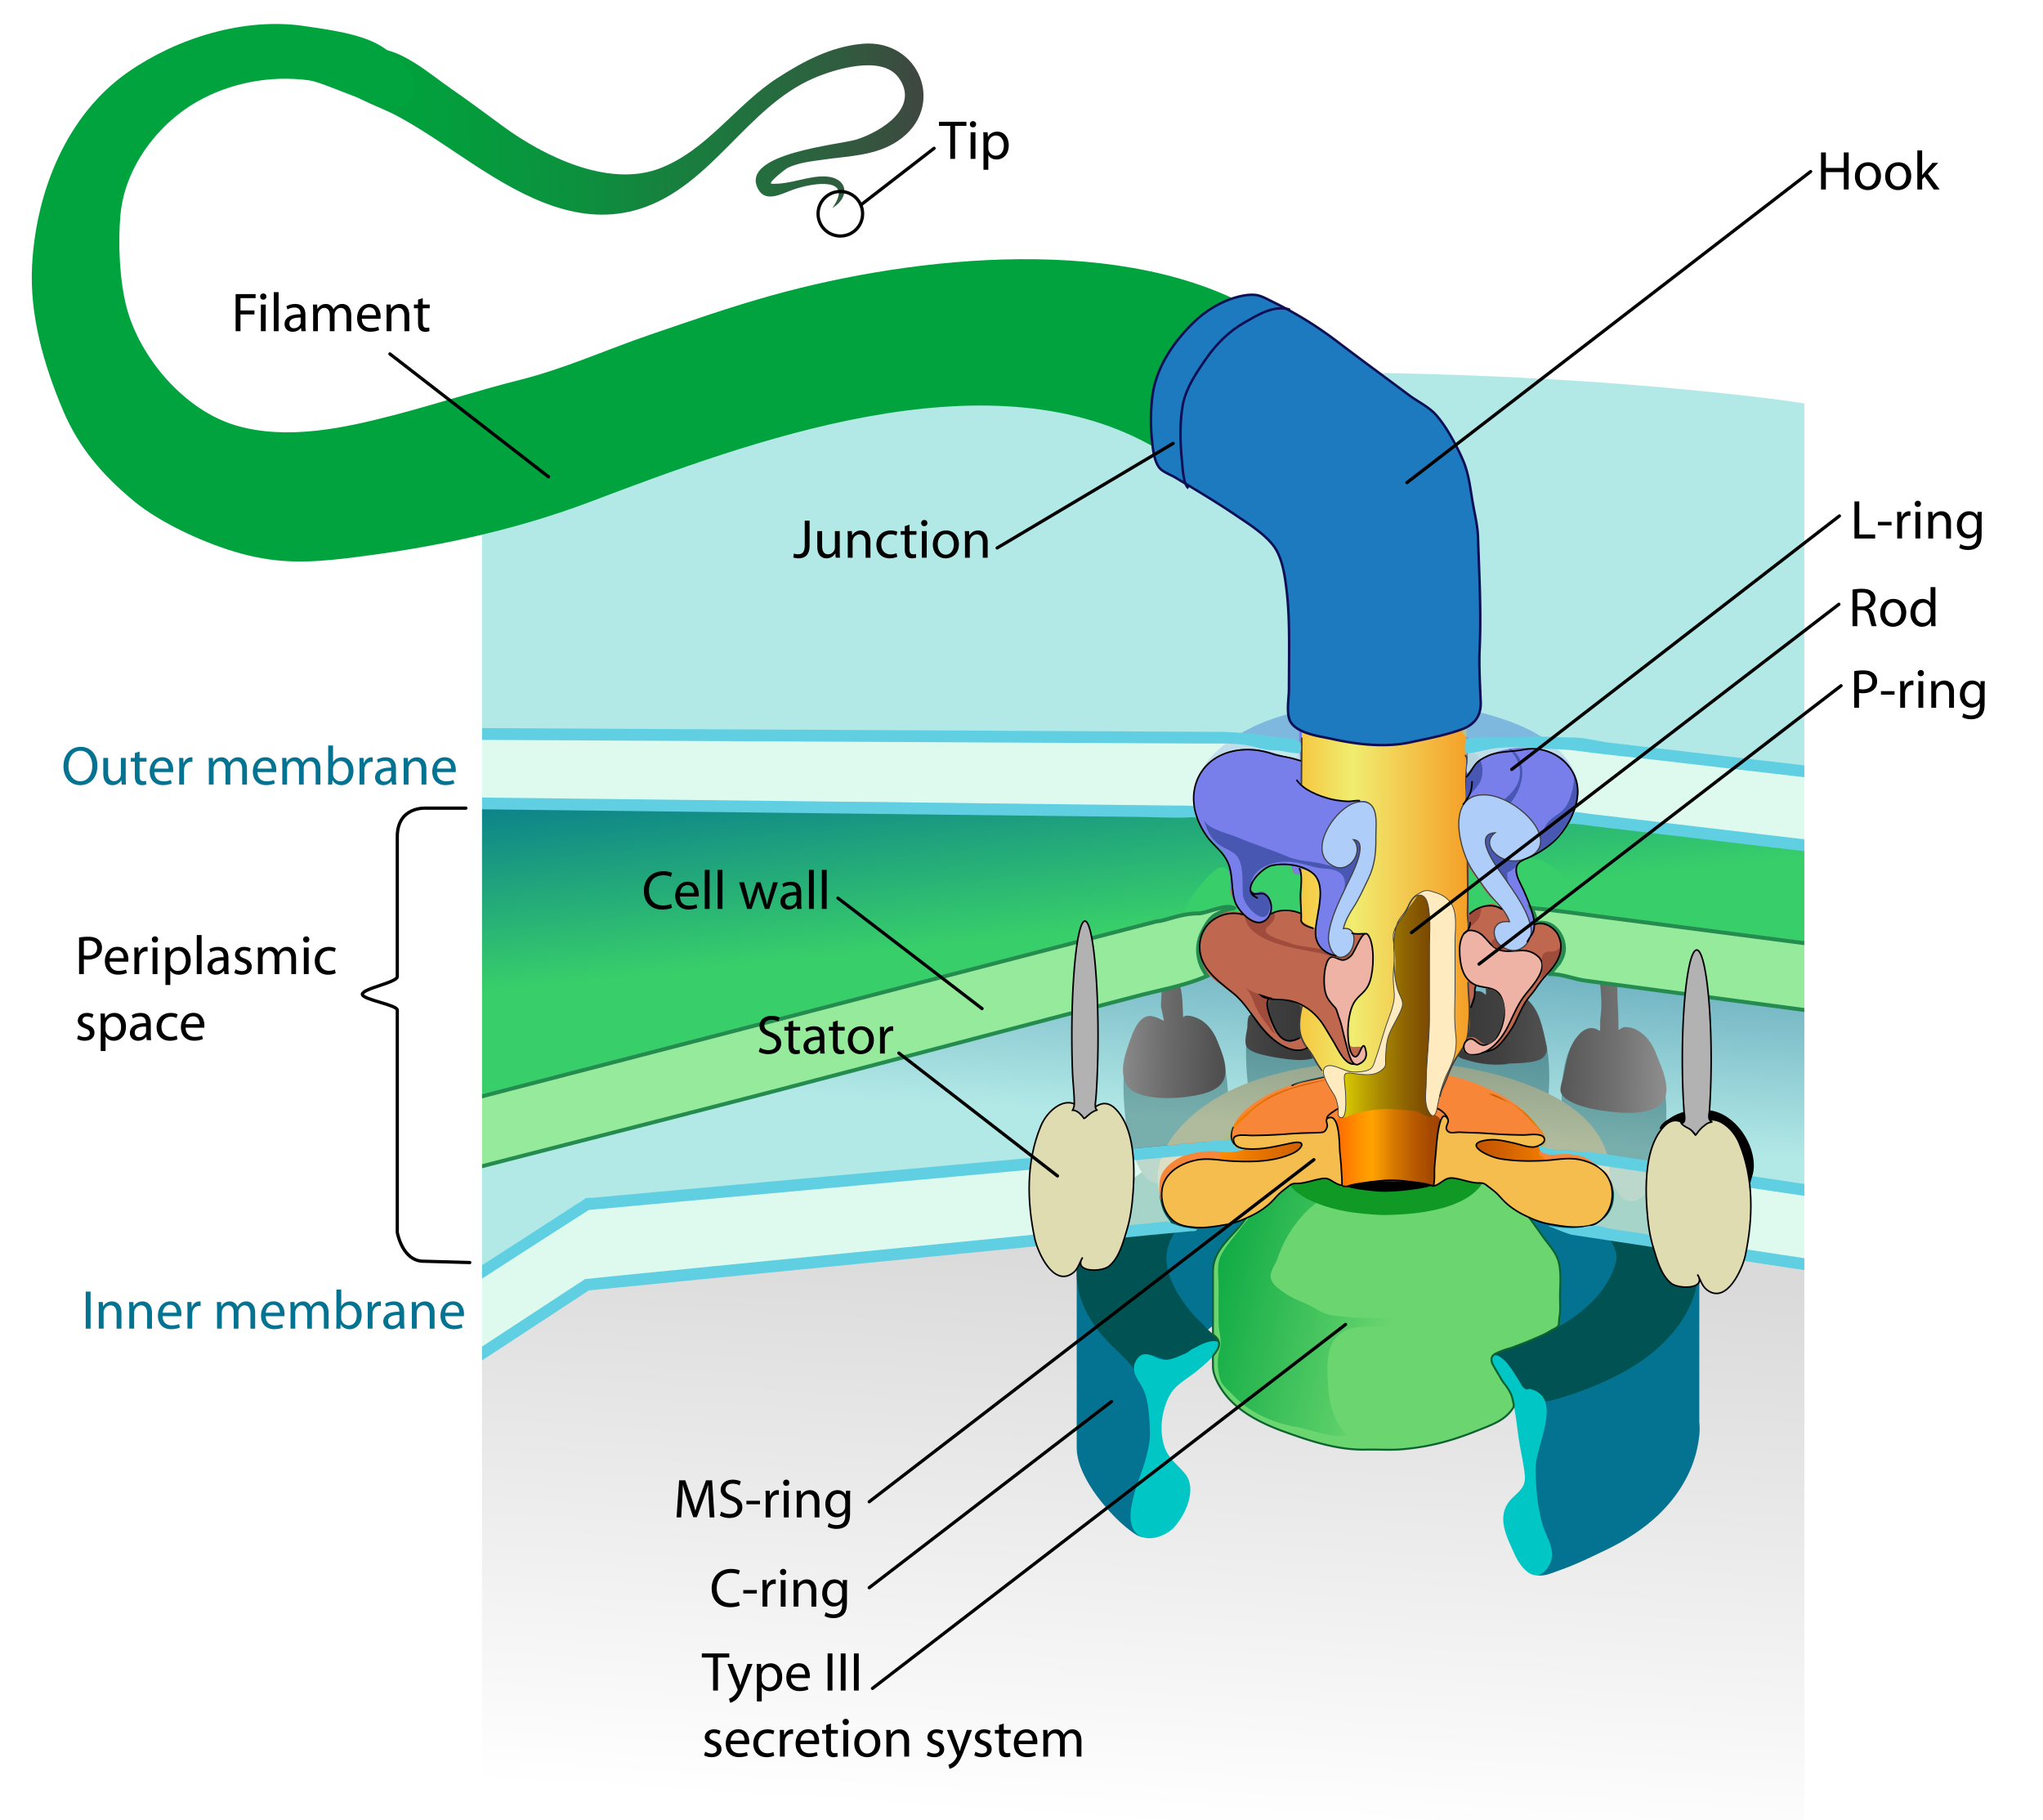 <svg xmlns="http://www.w3.org/2000/svg" width="629.395" height="560.581" overflow="visible" xml:space="preserve"><path fill="#FFF" d="M-21.55-29.299h668.018v614.27H-21.55z"/><linearGradient id="a" gradientUnits="userSpaceOnUse" x1="336.867" y1="383.44" x2="325.906" y2="560.492"><stop offset=".006" style="stop-color:#dadada"/><stop offset="1" style="stop-color:#fff"/></linearGradient><path fill="url(#a)" d="M615.948 561.096s-538.34-.449-550.276-.446c-5.304.001-17.302-.44-17.302-.44-7.932-2.493-5.598-9.615-5.643-16.227-.09-13.111-1.098-26.216-1.315-39.358-.108-6.529-3.786-15.104 1.587-20.085 5.797-5.376 15.986-9.639 22.804-14.149a33424.07 33424.07 0 0 1 24.494-16.188 17488.438 17488.438 0 0 1 45.395-29.887c11.239-7.37 22.479-14.739 33.788-22.003 3.407-2.188 9.782-8.225 13.999-8.642 56.369-5.564 214.459-20.834 244.383-19.393 27.896 1.344 140.996 10.211 160.24 24.757 18.425 13.924 27.849 48.819 27.849 70.797-.002 7.706-.003 91.264-.003 91.264z"/><path fill="#047391" d="M355.736 434.053c-1.385 6.779 1.028 15.439 6.664 19.819-.271-.1-.625-.225-.909-.347 1.112 1.147 2.752 1.698 3.835 2.965-.662 1.082.076 3.298-.239 4.813-.353 1.695-1.048 3.239-1.88 4.793-2.029 3.776-8.662 9.49-13.118 6.721-4.459-2.771-9.083-7.785-12.2-12.018-2.959-4.021-6.186-9.653-6.186-14.868v-55.669s5.125-45.146 94.279-47.922c89.161-2.776 97.533 45.396 97.533 45.396v50.361c.321 2.665-.103 5.517-.662 8.112-1.725 7.968-6.231 15.063-12.127 20.617-4.566 4.305-9.923 7.71-15.559 10.437-4.834 2.338-9.729 4.741-14.842 6.523-2.407.839-5.312 2.292-7.792 1.15.158-1.973.71-4.263-.27-6.127-1.941-3.699-3.755-5.849-3.693-10.43.07-5.415 3.036-10.379 3.618-15.818.626-5.874-.785-11.749 1.18-17.598 1.176-3.497 2.308-7.635 5.129-9.547 1.204-.816 4.498-1.454 4.356-3.153-.173-2.093 1.634-2.18.229-3.458-3.526-3.206-9.374-7.022-13.312-9.636-13.811-9.169-30.615-12.075-46.989-12.075-29.132 0-39.54 5.754-46.971 9.901-5.322 2.973-8.992 8.523-12.256 13.513-2.547 3.899-6.877 8.935-7.818 13.545z"/><path fill="#015353" d="M499.954 422.774c-4.62 2.519-9.482 4.582-14.446 6.314a117.352 117.352 0 0 1-7.198 2.238c-2.557.712-3.342.246-5.898-.436-1.331-.354-3.559.286-4.685-.729-1.064-.961-1.178-3.154-1.778-4.473-.854-1.874-2.078-3.795-3.698-5.102-.785-.637-2.715-.926-2.729-2.101-.017-1.875 4.737-2.76 6.04-3.226 12.694-4.545 28.165-12.275 32.194-26.25 3.611-12.519-34.6-30.989-67.395-30.989-18.813 0-40.167.753-61.679 15.043-5.475 3.637-10.288 9.677-9.167 16.679.858 5.366 3.847 9.985 7.183 14.151 1.426 1.779 3.142 3.174 4.609 4.882 1.01 1.174 3.615 3.035 4.174 4.384.601 1.451-.66 2.194-.729 3.504.145-2.737-1.061-3.484-3.663-2.683-3.547 1.099-6.205 4.549-10.011 5.062-2.629.353-4.826-2.031-7.446-1.457-4.206.921-1.445 4.444-2.395 7.024-1.728-3.474-5.392-6.83-8.146-9.501-9.604-9.309-14.7-20.523-9.015-33.583 5.55-12.747 17.908-21.912 30.231-27.511 31.788-14.444 88.95-18.862 128.457.031 41.759 19.973 37.129 52.417 7.19 68.729z"/><path fill="#00C7C6" d="M477.459 481.813c2.181-4.224-1.303-8.436-2.436-12.771-1.444-5.534-1.923-11.051-1.943-16.847-.021-6.836 8.745-21.846-1.738-24.313-.75-.177-.519.565-1.642-.121-.766-.466-1.263-1.707-1.74-2.429-.983-1.486-1.852-3.036-2.935-4.46-.622-.818-1.296-1.638-2.109-2.271-.755-.586-1.379-1.174-2.417-1.096-.111.01-.223.021-.331.05-.79.215-.85.954-.655 1.66.343 1.256.988 2.397 1.712 3.469.334.497.672.918.868 1.469.185.513.529.946.86 1.369.816 1.043 1.45 2.226 2.192 3.311.374.544.504 1.332.679 1.962.211.759.396 1.526.556 2.298.637 3.029.948 6.114 1.36 9.18.546 4.089 1.697 8.466 2.028 12.328.317 3.668-1.972 4.854-4.194 7.215-4.967 5.28-1.309 11.724 1.083 17.081 2.214 4.965 7.189 9.921 10.802 2.916zM353.813 434.225c.336 2.616.414 5.293.447 7.369.04 2.505-.594 5.193-1.225 7.59-1.021 3.882-2.727 7.471-3.691 11.368-.791 3.193-1.715 6.823-.445 10.002 2.147 5.38 9.63 3.326 12.688.064 3.629-3.867 7.352-11.898 3.498-16.635-2.381-2.925-5.171-4.6-6.407-8.477-1.505-4.712-.888-10.14 1.126-14.609 2.125-4.718 6.077-5.94 9.752-9.242.113-.104.229-.202.345-.302 1.575-1.357 3.26-2.703 4.437-4.441.521-.768 1.389-1.831 1.279-2.81-.135-1.2-1.823-1.016-2.639-.889-.759.118-1.497.381-2.21.664-.741.296-1.458.683-2.158 1.063-.625.34-1.362.596-1.925 1.038-.522.409-.957.742-1.592 1.014-3.492 1.5-5.814 2.762-9.049 1.13-2.147-1.083-4.433-1.815-6.024.961-1.812 3.157.32 5.571 1.813 8.154 1.056 1.826 1.646 4.375 1.98 6.988z"/><path fill="#666" d="M346.164 332.098c.25-6.314 1.544-12.991 5.474-17.068 3.53-3.662 6.693-1 9.342 2.282 3.593-8.161 11.243-3.31 13.822 2.954 4.507 10.944 4.271 23.094 1.856 34.505-.904 4.276-5.737 15.117-11.732 10.721-1.714-1.258-2.092-3.375-3.037-4.82 3.056 4.666-5.814 4.546-8.072 2.736-3.145-2.521-4.32-7.149-5.45-10.82-1.219-3.963-1.701-7.701-2.006-11.816-.194-2.57-.32-5.579-.197-8.674zM481.166 335.596c.251-6.314 1.544-12.991 5.475-17.068 3.528-3.662 6.692-1 9.341 2.282 3.593-8.161 11.242-3.31 13.822 2.954 4.508 10.944 4.271 23.094 1.856 34.505-.905 4.276-5.737 15.117-11.731 10.721-1.715-1.258-2.093-3.375-3.039-4.82 3.056 4.666-5.813 4.546-8.071 2.736-3.146-2.521-4.32-7.149-5.45-10.82-1.219-3.963-1.701-7.701-2.006-11.816-.193-2.571-.321-5.579-.197-8.674zM383.917 321.905c.251-6.314 1.545-12.991 5.475-17.068 3.531-3.662 6.692-1 9.342 2.282 3.594-8.161 11.244-3.31 13.822 2.954 4.507 10.944 4.271 23.094 1.856 34.505-.903 4.276-5.737 15.117-11.732 10.721-1.714-1.258-2.09-3.375-3.036-4.82 3.056 4.666-5.815 4.546-8.073 2.736-3.144-2.521-4.321-7.149-5.449-10.82-1.22-3.963-1.702-7.701-2.008-11.816-.193-2.57-.321-5.578-.197-8.674zM445.097 324.456c.251-6.314 1.544-12.991 5.475-17.068 3.528-3.662 6.692-1 9.341 2.282 3.593-8.161 11.242-3.31 13.822 2.954 4.508 10.944 4.271 23.094 1.856 34.505-.905 4.275-5.736 15.117-11.731 10.721-1.715-1.258-2.093-3.375-3.039-4.819 3.056 4.666-5.813 4.546-8.071 2.736-3.145-2.521-4.32-7.149-5.45-10.82-1.219-3.963-1.701-7.701-2.006-11.816-.192-2.571-.32-5.579-.197-8.675z"/><path fill="#6BD670" stroke="#0C632F" stroke-width=".605" d="M373.815 389.998c.742-5.52 6.165-9.452 9.324-13.747 3.438-4.678 6.489-9.625 9.617-14.51 7.547-11.784 19.967-15.017 33.392-15.018 6.82-.001 13.021.972 19.729 2.028 8.816 1.388 12.508 6.69 16.693 13.735 3.824 6.439 8.474 12.323 12.751 18.458 1.559 2.231 3.635 4.354 4.569 6.875 1.168 3.149.797 7.515.721 10.816-.042 1.877.118 3.753.005 5.631-.05.822-.246 1.619-.293 2.437-.033.599.04 1.502-.431 1.962-.563.553-1.308.794-1.977 1.18-.719.415-1.4.861-2.159 1.216-1.516.709-3.053 1.341-4.593 2.005-1.154.499-2.341.931-3.519 1.377-.733.276-1.426.589-2.178.817-.757.229-1.53.413-2.273.693-.609.231-1.22.462-1.813.733-.757.344-1.547.725-1.807 1.551-.253.802.043 1.585.426 2.292a69.5 69.5 0 0 0 1.771 3.053c.396.651.752 1.354 1.189 1.98.458.656.974 1.271 1.419 1.939.732 1.101 1.383 2.278 1.612 3.596.052.281.145.614.223.958.13.579.213 1.187-.05 1.613-1.149 1.877-2.845 3.279-4.758 4.314-2.034 1.1-4.202 1.89-6.343 2.748-7.78 3.117-14.624 4.974-22.92 5.711-3.72.331-7.639.035-11.41.121-8.717.198-17.346-2.721-25.259-5.58-6.666-2.408-14.061-6.041-18.365-11.892-1.642-2.229-3.431-5.354-3.431-8.243v-1.35c0-.483-.066-1.016-.018-1.491.05-.495.367-.716.644-1.108.284-.407.568-.822.808-1.253.709-1.277.586-2.505-.367-3.588a7.308 7.308 0 0 0-1.144-1.022c.145-.547.077-1.221.077-1.792V392.023c.003-.691.05-1.365.138-2.025z"/><linearGradient id="b" gradientUnits="userSpaceOnUse" x1="430.657" y1="404.942" x2="364.468" y2="389.606"><stop offset=".006" style="stop-color:#6bd670"/><stop offset="1" style="stop-color:#00a33d"/></linearGradient><path fill="url(#b)" d="M412.416 438.719c-2.197-3.725-3.077-7.742-3.299-12.433-.229-4.869-.785-11.197 3.104-14.899 3.355-3.196 8.353-2.586 12.614-2.711 3.396-.099 6.827-.272 10.146-1.048 1.622-.378 3.223-.875 4.727-1.594.604-.289 2.939-2.209 3.42-2.141-1.895-.271-3.602.54-5.441.861-3.124.549-6.413.95-9.597 1.128-4.342.243-9 .14-13.34-.22-3.54-.294-5.976-.365-8.93-2.228-3.131-1.975-6.811-2.907-9.896-5.015-1.644-1.122-4.011-2.624-4.42-4.745-.374-1.945 1.412-4.089 2.026-5.887 1.845-5.415 4.619-10.081 8.589-14.236 1.05-1.099 2.302-2.07 3.479-3.083 2.956-2.542 1.334-4.491-.759-6.98-2.221-2.64-4.107-5.994-6.799-8.181-3.798 2.488-5.122 7.923-7.295 11.682-2.483 4.288-6.023 8.029-9.005 11.976-1.928 2.552-5.203 6.026-6.097 9.119-.688 2.372-.229 5.385-.229 7.868 0 3.836-.057 7.676 0 11.512.05 3.294 1.279 5.466.236 8.777-.825 2.619-.533 6.934.584 9.458.581 1.313 2.19 2.535 3.132 3.559 5.306 5.755 12.331 8.984 19.911 10.313 5.103.894 10.268 3.459 15.629 2.598a23.518 23.518 0 0 1-2.49-3.45z"/><path fill="#119925" d="M427.86 374.277c-3.114.123-7.345-.314-10.45-.688-7.695-.925-25.743-5.44-20.739-16.937 1.813-4.167 5.855-7.163 9.885-8.995 10.394-4.723 29.083-6.166 41.999.011l.05.022c6.198 2.975 10.507 7.051 9.897 11.89-1.792 14.165-25.836 14.505-30.642 14.697z"/><path d="M442.931 364.687c-2.136.86-4.606 1.316-6.728 1.645-3.092.477-6.019.714-9.183.81-2.053.063-4.087-.233-6.135-.443-5.07-.524-16.97-3.042-13.697-9.365 1.188-2.292 3.841-3.935 6.494-4.936 6.837-2.583 19.147-3.346 27.668.078l.033.013c4.089 1.649 8.384 5.145 5.726 9.141-.922 1.387-2.438 2.355-4.178 3.057z"/><path fill="#F78639" d="M473.503 335.3c6.858 2.904 13.654 7.017 18.074 13.156 1.658 2.302 2.938 4.881 3.638 7.633.328 1.306.569 2.665.558 4.012-.021 1.983.525 3.898.601 5.904.033.83.045 1.603-.033 2.45-.115 1.288-.281 2.493-.567 3.741-.624 2.736-3.124 3.275-5.768 3.186-2.738-.092-5.522-.821-7.591-2.724-.639-.584-.523-1.159-.89-1.676-.451-.635-1.331-1.083-2.01-1.465-1.77-.993-3.54-2.094-5.458-2.768-3.668-1.289-7.672-1.416-11.472-2.083-2.838-.499-5.589-1.012-8.384-1.705-2.499-.619-5.435-1.059-7.945-.34-1.237.353-2.876 2.074-4.056 2.137-.429.022-1.533-.57-2.011-.693-1.012-.259-2.043-.536-3.06-.76-2.134-.473-4.275-.586-6.466-.487-5.496.25-10.848 1.579-16.203 2.611-1.682.324-2.942-1.36-4.238-2.479-.847.431-2.59-.612-3.776-.435-2.731.409-5.529.717-8.161 1.627-1.948.672-4.304 2.106-5.777 3.526-1.755 1.693-3.723 3.228-5.744 4.725-4.68 3.472-11.691 5.73-17.551 5.711-2.625-.009-5.418.021-7.567-1.659-2.77-2.164-4.039-6.334-4.659-9.66-2.703-14.512 11.806-26.223 23.434-31.506 23.03-10.467 64.456-12.101 93.082.021z"/><linearGradient id="c" gradientUnits="userSpaceOnUse" x1="411.35" y1="352.855" x2="444.576" y2="352.855"><stop offset="0" style="stop-color:#ff6700"/><stop offset=".021" style="stop-color:#ff6b00"/><stop offset=".233" style="stop-color:#ff9400"/><stop offset=".343" style="stop-color:#ffa300"/><stop offset=".357" style="stop-color:#fca000"/><stop offset=".554" style="stop-color:#d47700"/><stop offset=".733" style="stop-color:#b75a00"/><stop offset=".888" style="stop-color:#a54800"/><stop offset="1" style="stop-color:#9f4200"/></linearGradient><path fill="url(#c)" d="M423.149 363.872c2.854-.038 5.614.007 8.462.005a36.94 36.94 0 0 1 10.703 1.594c.868-2.02 1.113-5.031 1.622-7.254.567-2.482.92-5.223.348-7.725-.231-1.005-.901-1.918-.967-2.961-.048-.758.438-1.369.416-2.031-.052-1.573-1.216-1.756-2.563-2.331-2.538-1.08-4.774-2.172-7.544-2.644-5.403-.918-11.079-.344-16.339 1.103-2.024.558-5.987 2.455-5.936 4.985.01.465.577.908.69 1.374.211.854.106 1.828.118 2.7.036 2.656.544 5.142.693 7.733.1 1.754-1.036 6.444 1.015 7.13 1.113.374 3.279-.7 4.363-.96 1.618-.387 3.25-.697 4.919-.718z"/><linearGradient id="d" gradientUnits="userSpaceOnUse" x1="375.944" y1="345.138" x2="424.327" y2="345.138"><stop offset="0" style="stop-color:#ff8c00"/><stop offset=".21" style="stop-color:#e97700"/><stop offset=".509" style="stop-color:#d06000"/><stop offset=".781" style="stop-color:#c05200"/><stop offset="1" style="stop-color:#bb4d00"/></linearGradient><path fill="url(#d)" d="M379.644 350.373c-1.073-2.126 2.908-4.948 4.093-6.259 2.956-3.269 6.565-5.516 10.566-7.303 3.987-1.781 8.258-2.571 12.446-3.699 5.673-1.53 12.029-1.749 17.577-1.776-6.278 0-12.517.511-18.672 1.812-4.34.917-8.688 1.983-12.756 3.784-3.834 1.698-6.958 4.226-10.072 6.927-1.054.915-1.937 1.854-2.838 2.911-1.433 1.678-3.259 3.995-3.615 6.238-.191 1.206-.826 4.164-.062 5.125 1.064 1.335 6.215.653 7.579.468 2.055-.279 4.126-.672 6.207-.776 3.063-.154 9.791-1.566 11.108-4.813 1.09-2.68-2.723-1.914-4.134-1.714-3.067.434-6.263.881-9.365.471-1.652-.219-3.189-.497-4.879-.605-.636-.043-2.855-.143-3.183-.791z"/><linearGradient id="e" gradientUnits="userSpaceOnUse" x1="480.123" y1="347.149" x2="445.77" y2="348.815"><stop offset="0" style="stop-color:#ff8c00"/><stop offset=".21" style="stop-color:#e97700"/><stop offset=".509" style="stop-color:#d06000"/><stop offset=".781" style="stop-color:#c05200"/><stop offset="1" style="stop-color:#bb4d00"/></linearGradient><path fill="url(#e)" d="M473.494 346.302c.928 1.188 2.394 2.964 2.853 4.414.489 1.546-.559 2.408-1.587 3.41-.419.407-.596.736-.615 1.017-.07 1.097 2.304 1.471 2.479 2.937-2.805 1.183-6.288.466-9.225.313-3.323-.175-6.319-2.049-9.438-2.932-1.563-.442-7.97.385-7.218-2.457.83-3.136 7.281-2.12 9.394-1.796 4.394.674 9.324.954 13.694.028.991-.21 1.935-.364 1.575-1.473-.436-1.324-1.807-2.459-2.77-3.388-1.268-1.225-2.348-2.688-3.684-3.839-1.034-.892-2.152-1.781-3.335-2.459-2.156-1.241-4.857-1.854-6.919-3.147 1.84-.092 4.013 1.408 5.562 2.281 3.322 1.871 6.86 4.054 9.234 7.091z"/><path fill="#F4BD4E" stroke="#000" stroke-width=".484" d="M396.08 366.121c-.767.582-1.542 1.178-2.197 1.834-.818.819-1.559 1.713-2.396 2.509-1.74 1.656-3.821 3.009-5.967 4.047-2.502 1.211-4.935 2.249-7.716 2.717-3.267.551-6.328 1.135-9.657.877-3.349-.259-5.971-.79-8.107-3.562-2.213-2.87-2.86-7.25-1.31-10.559 1.735-3.705 5.874-5.787 9.729-6.591 3.687-.769 7.218.082 10.881.279 6.235.336 12.958.276 18.767-2.306 3.056-1.357 4.67-4.235.002-3.286-4.166.845-8.399 1.977-12.685 1.876-1.575-.037-4.337-.064-5.138-1.787-1.546-3.317 3.61-2.358 5.419-2.375 3.597-.036 7.208-.17 10.798-.45 4.375-.34 7.353-.325 8.895-.403 2.104-.108 2.752.162 3.436-1.715.388-1.063-1.083-2.562.778-2.949 3.176-.659 3.015 8.858 3.152 10.405.158 1.756.364 3.513.454 5.267.085 1.634.27 3.579.198 5.147-1.201-.042-2.374-.887-3.384-1.488-1.431-.854-2.242-.657-3.933-.307-1.818.377-3.623.988-5.444 1.21-1.534.187-2.241-.215-3.474.762-.354.285-.725.564-1.101.848zM459.078 365.969c.767.582 1.545 1.178 2.2 1.834.817.819 1.556 1.713 2.393 2.509 1.743 1.656 3.824 3.009 5.967 4.047 2.502 1.211 4.938 2.249 7.716 2.717 3.269.551 6.329 1.135 9.658.877 3.843-.297 6.113-1.199 8.168-4.452 1.618-2.565 1.933-6.145.998-9.008-1.371-4.208-5.373-6.396-9.478-7.251-3.683-.768-7.211.08-10.871.279-4.579.249-9.313.205-13.84-.59-3.625-.636-11.897-4.743-3.646-5.743 2.76-.334 5.29.364 7.854.9 1.961.409 4.077 1.278 6.066 1.285 1.137.004 3.823-1.096 3.53-2.524-.416-2.024-4.994-1.192-6.34-1.205a159.61 159.61 0 0 1-10.798-.45c-2.956-.23-5.931-.253-8.895-.403-1.513-.077-3.436.725-4.112-.887-.423-1.011 1.038-2.307.286-3.381-2.712-3.869-3.474 9.283-3.54 10.009-.156 1.756-.361 3.513-.454 5.267-.085 1.678.128 3.975-.364 5.565 1.533-.272 2.467-1.341 3.768-2.029 1.246-.659 2.389-.459 3.715-.185 1.818.377 3.623.988 5.444 1.21 1.534.187 2.244-.215 3.474.762.354.284.728.564 1.101.847z"/><path fill="none" stroke="#000" stroke-width=".484" d="M380.165 352.601c-1.306-1.001-.904-4.265-.288-5.499M407.801 331.765c-1.243.331-2.516.5-3.755.812-1.939.488-4.475.765-6.155 1.865M408.743 344.57c.064-.739.915-1.333 1.44-1.736.308-.235 1.85-1.278 1.96-1.229M446 344.715c-.265-1.317-2.058-2.851-3.254-3.256M413.517 365.406c.605-.09.873.245 1.445.058.818-.267 1.57-.485 2.431-.636 2.931-.513 5.943-.896 8.911-1.16 3.72-.33 7.548.279 11.235.744 1.341.169 2.544.53 3.831.85"/><linearGradient id="f" gradientUnits="userSpaceOnUse" x1="327.758" y1="342.112" x2="331.871" y2="279.055"><stop offset="0" style="stop-color:#83dbd8"/><stop offset="1" style="stop-color:#047391"/></linearGradient><path opacity=".62" fill="url(#f)" d="M623.014 354.476c-.032.348-.068.695-.104 1.044-.529 5.118-.511 13.439-4.999 16.959-4.43 3.477-11.595-.008-16.41-.718l-37.619-5.541-33.202-4.891-27.099-3.992-19.307-2.844c-1.953-.287-3.941-.169-5.899-.414-1.058-.132-3.229-.045-3.949-.974.21-.266.617-.298.898-.506 1.729-1.289.168-3.507-.856-4.685-.875-1.004-1.655-2.06-2.562-3.054-.967-1.062-1.837-2.215-2.965-3.117-1.994-1.595-3.956-2.975-6.175-4.207-10.627-5.906-23.657-8.53-35.716-8.527-2.083 0-4.122.106-6.195.196-2.292.099-4.995.156-7.171.933-.676.241-1.279.639-1.96.863-1.138.373-2.375.447-3.54.706-4.985 1.106-10.008 2.126-14.705 4.176-3.455 1.509-6.711 3.415-9.554 5.881-1.69 1.468-3.107 3.117-3.98 5.176-.448 1.057-1.014 2.754-.66 3.908-3.082 1.17-6.599.711-9.814 1.014l-27.879 2.627-39.013 3.676-42.923 4.045-39.611 3.733-29.074 2.738-11.312 1.067c-.583.055-1.599 1.031-2.074 1.337l-62.511 40.317-48.766 31.452c-4.832 3.116-17.857 15.164-23.622 14.621-5.849-.552-3.753-12.574-3.956-16.959-.764-16.501 1.082-33.348.032-50.008-1.141-18.114-2.298-36.406-2.684-54.575-.25-11.786-1.014-23.5-.521-35.312.211-5.061-.717-10.156-.227-15.207.559-5.76 1.457-6.057 6.645-6.405 1.627-.109 3.32.039 4.951.062 4.743.065 9.486.115 14.229.172l103.502 1.25 138.773 1.676a408655084.196 408655084.196 0 0 0 173.919 2.101l53.239 8.641 53.948 8.755c6.717 1.09 13.423 2.375 20.165 3.314 3.904.543 8.892.114 11.987 3.043 2.774 2.628 4.141 7.666 5.177 11.186 1.644 5.575 1.951 11.367 1.951 17.146.003 6.077-.22 12.086-.802 18.121z"/><path opacity=".78" fill="#D4F9EA" d="m353.365 378.316-9.1.856c-14.864 1.398-29.729 4.008-44.594 5.405l-91.83 8.638-19.61 1.844c-1.832.173-5.71-.232-7.362.693l-.1.065c-16.403 10.752-32.8 21.511-49.2 32.267l-45.561 29.882-24.41 16.01c-1.539 1.01-21.333 13.305-21.438 11.808-.518-7.391 4.096-18.843 1.315-25.123 7.685-2.652 15.535-9.814 22.396-14.239l24.217-15.619 45.808-29.544 46.973-30.295 41.255-3.888 83.691-7.885c12.505-1.178 25.01-2.356 37.515-3.536 3.822-.36 7.685-.434 11.491-.812 5.187-.516 9.982-1.52 15.302-1.131-.553-.04-1.385-.065-1.897.172-.488.226-.433.402-.802.771-.609.607-1.441.802-2.214 1.118-3.646 1.492-7.69 4.3-7.991 8.534-.264 3.695.178 8.138 2.645 11.117 3.706 4.468-3.875 2.645-6.499 2.892z"/><path fill="#60CFE2" d="M180.327 369.189c-15.098 9.834-30.28 19.541-45.419 29.311a1115584.3 1115584.3 0 0 0-44.556 28.754l-24.183 15.605c-7.632 4.926-17.21 9.36-23.976 15.382-1.265 1.128-2.251 2.312-2.625 3.924 5.694 1.215 15.657-8.136 20.367-11.171l24.44-15.752c15.291-9.854 30.583-19.71 45.875-29.563 16.973-10.936 33.91-21.93 50.929-32.793.054-.035.169-.143.237-.149l3.479-.317 9.351-.853 14.122-1.288 17.792-1.621 20.362-1.856 21.833-1.99 22.205-2.024 21.474-1.957 19.646-1.79 16.716-1.524 12.688-1.156 2.899-.265c1.801-.166 3.472-.89 5.244-1.146 1.963-.285 4.004-.422 5.979-.214 1.344.142 2.567.348 3.913.209 1.507-.155 3.049-.271 4.392-1.042-.85.279-2.009-.019-2.748-.52-.227-.154-2.026-2.327-1.305-2.502-1.77.429-3.48.377-5.27.562-1.662.171-3.283.522-4.964.529-.692.002-1.407.127-2.098.191-2.62.239-5.239.478-7.859.715l-12.039 1.098-15.375 1.401-17.867 1.629-19.515 1.778-20.317 1.852-20.277 1.85c-6.463.589-12.928 1.177-19.391 1.768-5.887.537-11.775 1.074-17.663 1.609l-15.089 1.376-11.671 1.063-7.408.677c-.584.05-1.802-.081-2.328.21z"/><path fill="#60CFE2" d="M181.426 397.521c8.83-.873 97.198-9.591 106.883-10.546l26.118-2.577 25.772-2.543c8.875-.876 17.747-1.771 26.629-2.575.558-.05 1.907.172 1.888-.598l-3.646-.525c-.899-.129-1.67-.442-2.528-.756l-2.113-.774c-.244-.089-.695-.365-.962-.338l-3.531.356c-4.78.481-9.562.95-14.342 1.422l-24.241 2.393-29.266 2.888-25.225 2.488c-7.998.789-82.487 8.106-82.613 8.188l-19.915 13.039-23.855 15.618-29.619 19.392-32.736 21.434-18.43 12.066c-4.222 2.764-15.324 7.164-16.359 12.515-.233 1.203 16.301-8.133 17.596-8.981l33.319-21.834c10.568-6.926 21.136-13.852 31.704-20.776l27.397-17.954 20.398-13.368 11.677-7.654"/><path opacity=".78" fill="#D4F9EA" d="M621.028 390.961a32.85 32.85 0 0 1-.449 2.367c-.373 1.626-.932 3.485-1.993 4.801-1.552 1.921-4.59.606-6.667.294l-20.486-3.075c-15.439-2.32-30.887-4.609-46.324-6.959l-49.493-7.433c-4.446-.668-9.121-1.061-13.314-2.706 2.304.904 4.413-.033 6.686-.459.935-.175 1.634-.012 2.528-.483.962-.509 1.802-1.228 2.622-1.936 1.535-1.329 2.611-3.301 2.931-5.297.352-2.192.203-4.472-.878-6.467-.449-.829-.732-1.657-1.407-2.34-.466-.473-1.005-.863-1.527-1.278-.366-.292-2.861-2.079-1.852-2.651.742-.421 2.77.087 3.592.25 2.495.492 5.045 1.401 7.556 1.714 4.435.551 8.818 1.168 13.265 1.826l23.461 3.473c24.748 3.665 49.496 7.328 74.244 10.991 1.915.284 3.791.244 5.283 1.587 1.253 1.128 1.948 2.748 2.258 4.378.551 2.893.442 6.318-.036 9.403z"/><path fill="#60CFE2" d="M488.591 356.761c.175.082.345.169.511.264.373.214.757.433 1.128.66.764.471 1.346 1.085 2.268 1.24.424.071.85.128 1.272.192l2.979.444 8.357 1.251 10.738 1.607 12.879 1.926c4.924.738 9.85 1.475 14.773 2.211l16.426 2.457c5.945.891 11.888 1.78 17.833 2.669 6.333.947 12.666 1.896 18.999 2.842l12.027 1.8c2.006.3 4.011.601 6.017.9 1.61.241 3.186.928 3.436-1.289.336-2.982-4.718-2.575-6.581-2.854l-19.58-2.929-18.604-2.785-17.391-2.601-15.935-2.384-14.241-2.131c-4.103-.615-8.205-1.229-12.309-1.842l-10.138-1.517c-2.575-.386-5.15-.77-7.726-1.155l-2.883-.432c-1.396-.21-2.727-.265-4.132-.367-2.928-.211-5.877-.592-8.818-.726-1.842-.084-3.976-.577-5.692-1.276-.516 2.52 3.24 2.922 4.803 2.776 1.791-.166 3.614-.329 5.399-.045 1.378.22 2.894.489 4.185 1.094zM482.154 379.697c.665.242 1.327.472 1.963.667.203.062.44.066.65.098 1.76.277 3.521.536 5.28.803l7.802 1.187 10.098 1.534 12.172 1.851 14.026 2.134 15.652 2.38 17.06 2.593 18.242 2.774 19.207 2.92c3.678.56 7.563 1.575 11.278 1.716 1.116.042 1.556-.394 1.672-1.52.265-2.537-1.833-2.182-3.723-2.469l-7.87-1.196-19.982-3.038-18.942-2.88-17.655-2.685c-5.373-.816-10.743-1.634-16.116-2.451l-14.329-2.178a342625.165 342625.165 0 0 0-22.29-3.39c-1.763-.269-3.578-1.021-5.356-.9-1.812.123-3.595.518-5.409.621-2.8.159-5.824-.125-8.546-.726.263.339 1.017.489 1.391.659a52.135 52.135 0 0 0 3.725 1.496z"/><linearGradient id="g" gradientUnits="userSpaceOnUse" x1="300.16" y1="289.863" x2="293.274" y2="222.387"><stop offset="0" style="stop-color:#38ce6a"/><stop offset="1" style="stop-color:#047391"/></linearGradient><path fill="url(#g)" d="M39.75 381.762c-.229-5.576-.107-11.177-.346-16.791-.451-10.604-1.5-21.262-1.99-31.896-.52-11.272-.809-22.463-.701-33.77.067-7.069 1.726-14.092 1.368-21.172-.334-6.593-1.81-12.906-1.387-19.587.551-8.7 2.241-11.282 11.257-12.035 9.158-.765 18.361.019 27.512.499 19.39 1.018 38.809 1.388 58.225 1.427 39.276.079 78.539-1.222 117.814-1.358 40.797-.141 79.592 1.211 119.868 1.211 22.924 0 45.842-.827 68.767-.537 11.327.142 22.654.556 33.944 1.499 9.429.786 18.658 2.966 28.122 3.882 10.713 1.036 21.198 3.419 31.873 4.855 5.231.703 10.467 1.209 15.663 2.107 6.902 1.192 12.131 1.898 15.837 8.298 4.094 7.071 4.729 15.63 1.788 23.246a30.96 30.96 0 0 1-.68 1.614c-8.421 18.463-29.326 5.551-44.694 3.382-8.206-1.159-16.407-2.41-24.628-3.475-2.281-.322-4.783-.091-7.085-.134-1.253-.023-4.469.576-5.545-.246-1.287-.984-.85-3.514-1.743-4.846-1.461-2.178-4.415-4.435-6.955-4.833-1.955-.307-6.801.281-4.545-2.8 1.388-1.899 5.027-1.874 7.057-1.166 2.442-11.159-15.785-15.109-23.308-16.619-8.975-1.801-18.696-1.17-27.787-.84-8.742.317-17.856.849-26.432 2.658-5.803 1.224-11.54 2.385-17.268 3.874-1.598.415-3.263.549-4.693 1.257 1.179 4.237-1.313 9.478 4.138 11.677-3.313-.813-8.225.48-10.918 2.632-2.491 1.99-2.744 6.309-6.118 7.069-5.577 1.257-11.911-.266-17.797 1.074-6.98 1.588-13.632 4.34-20.536 6.192-12.562 3.367-25.306 6.709-38.025 9.509-23.783 5.236-47.836 6.408-71.035 13.943-13.71 4.454-26.978 10.944-40.135 14.488-12.023 3.237-24.718 5.141-37.311 8.091-21.119 4.948-41.059 11.002-59.159 23.084-4.626 3.087-8.857 6.882-13.385 10.13-8.888 6.375-18.349 12.387-27.259 18.478-1.128-4.666-1.574-9.359-1.768-14.071z"/><path fill="#BF674F" d="M474.417 302.837c-3.311 4.047-5.82 8.584-8.221 13.208-.842 1.623-2.121 3.244-3.349 4.6-1.234 1.36-3.242 2.963-5.105 2.947-.99-.008-1.885-.432-2.852-.552-.622-.077-1.313.096-1.911-.126-1.707-.636-1.913-2.715-.421-3.7 1.935-1.276 3.179 1.749 4.618 2.374 1.786.774 3.441-.897 4.489-2.179 4.188-5.113 2.379-10.784.567-16.4-.724-2.246-3.164-8.227-5.649-5.497-3.233 3.549-1.296 10.513-4.604 14.214-.514-2.384-.27-5.568-.53-8.279-.907-9.405-.617-19.442-5.507-27.923-4.661-8.083-12.647-6.897-20.806-5.556-5.671.932-11.524 1.39-16.926 3.491-2.173.844-5.237 2.188-6.174 4.499-1.031 2.543.108 5.124.711 7.604.519 2.12 2.134 3.098 2.936 5.068 1.484 3.642.22 8.865-4.044 9.738-1.14.233-2.301-.162-3.417.106-1.402.334-1.771 1.288-2.706 2.185-2.156 2.075-3.873 2.911-4.377 6.164-.376 2.424-.133 4.839.863 7.103.835 1.896 2.397 4.036 4.384 4.842 1.996.81 2.552-.838 4.233-.866 1.781-.03 2.999 3.232 1.584 4.458-1.439 1.249-3.402-.461-4.646-1.17-3.869-2.204-6.979-4.056-9.646-7.931-1.473-2.144-2.634-4.151-4.642-6.042-3.753-3.535-8.199-6.19-11.642-10.119-3.307-3.773-5.604-9.888-4.613-14.893 1.903-9.621 11.552-16.415 19.953-20.066 19.654-8.543 55.009-9.878 79.444.015 9.093 3.684 19.743 10.907 19.013 22.032-.454 6.91-4.578 9.855-8.934 14.326a35.85 35.85 0 0 0-2.073 2.325z"/><path fill="#787EEA" d="M475.114 261.496c-1.438.92-2.918 1.671-4.375 2.213-3.547 1.32-3.823 2.983-2.625 6.66 1.62 4.97 5.04 10.366 4.333 15.785-.272 2.09-.906 4.809-2.708 2.649-1.414-1.69-1.421-6.264-2.079-8.43-1.341-4.416-3.677-6.889-6.811-10.08-4.096-4.169-7.17-9.503-8.882-15.096-2.154-7.04-1.277-14.023-5.15-20.739-4.661-8.083-12.647-6.897-20.807-5.556-5.67.932-11.523 1.389-16.925 3.49-2.173.844-5.237 2.189-6.174 4.5-1.031 2.543.108 5.123.711 7.604.519 2.12 2.134 3.098 2.936 5.068 1.274 3.127.546 7.509-2.623 9.223-1.767.955-2.961.528-3.093 2.865-.159 2.743.019 5.494-.189 8.238-1.412.581-1.975-1.229-2.354-2.275-.518-1.426-1.073-2.855-1.707-4.242-.79-1.735-1.8-1.627-3.438-.967-2.315.932-4.736 1.639-7.203 2.017-6.426.986-9.435-1.809-13.448-6.39-3.307-3.773-5.604-9.889-4.613-14.893 1.903-9.621 11.552-16.416 19.953-20.067 19.654-8.542 55.009-9.877 79.444.016 9.093 3.683 19.743 10.907 19.013 22.032-.422 6.418-5.477 12.724-11.186 16.375z"/><linearGradient id="h" gradientUnits="userSpaceOnUse" x1="406.514" y1="305.175" x2="444.264" y2="305.175"><stop offset=".006" style="stop-color:#fafa00"/><stop offset=".257" style="stop-color:#cebc01"/><stop offset=".497" style="stop-color:#a88801"/><stop offset=".705" style="stop-color:#8d6302"/><stop offset=".872" style="stop-color:#7d4c02"/><stop offset=".978" style="stop-color:#774402"/></linearGradient><path fill="url(#h)" d="M443.026 297.568c-.023.297-.045.595-.064.892-.695 10.211-1.981 20.467-1.411 30.704.18 3.246-.331 6.449-.156 9.685.059 1.1 1.026 4.397-.284 5.12-1.175.649-3.559-1.401-4.763-1.621-2.585-.472-5.292-.472-7.92-.654-3.639-.253-7.558.501-11.043 1.401-1.126.291-2.147.99-3.325 1.093-1.319.115-1.521-.836-1.648-1.951-.416-3.629-1.093-7.45-2.941-10.577-1.091-1.845-2.528-3.721-2.874-5.891-.343-2.148.431-2.749 1.696-4.149 2.975-3.293 2.724-8.608 2.89-12.771.246-6.122-.023-12.249.182-18.371.173-5.099.109-12.238 2.585-16.854 3.866-7.211 15.1-8.297 22.182-6.995 4.413.811 6.854 3.083 7.738 7.473.707 3.499.276 7.201.158 10.737-.144 4.23-.681 8.495-1.002 12.729z"/><linearGradient id="i" gradientUnits="userSpaceOnUse" x1="400.43" y1="259.037" x2="452.867" y2="259.037"><stop offset="0" style="stop-color:#f5c740"/><stop offset=".309" style="stop-color:#f0ed70"/><stop offset="1" style="stop-color:#f59e26"/></linearGradient><path fill="url(#i)" d="M447.245 297.666c-.118-6.034-.78-11.811-2.623-17.718-.837-2.682-3.006-6.415-6.486-5.169-1.301.464-1.883 1.821-2.651 2.864-1.189 1.616-2.442 3.285-3.783 4.78-1.334 1.49-2.071 3.99-2.209 5.958-.185 2.628.396 5.375.397 8.122.002 1.374-.038 2.726-.196 4.076-.374 3.177 2.031 5.851.569 8.822-1.737 3.532-3.254 6.99-4.015 10.919-.53 2.734-.87 5.607-1.767 8.243-.82 2.413-1.998 2.808-4.47 2.497-2.57-.324-4.774-1.61-7.243-2.158-.735-.163-3.004-.516-3.365.429-.263.685 2.823 3.85 3.329 4.693.642 1.071 1.753 3.246 1.436 4.526-.25 1.009-1.712 2.312-2.286.8-2.294-6.042-6.085-11.646-9.642-17.017-3.184-4.807-1.178-10.611-1.277-15.911-.137-7.349-.128-14.698-.073-22.048.06-8.537.274-89.719.346-98.256 0 0-1.986-11.768 27.181-11.768 5.898 0 11.959.205 17.715 1.604 2.398.583 4.092.776 5.122 3.242.994 2.379.261 77.321.554 79.759.276 2.307.409 4.293.317 6.667-.232 5.917-.043 11.84-.036 17.759.007 6.449-.057 12.906.206 19.332.151 3.695.411 7.384.532 11.08.123 3.775.113 5.666-2.141 8.894-1.672 2.396-2.996 5.04-4.299 7.663-1.315 2.649-2.178 5.604-3.176 8.34-.381 1.043-.369 2.088-.597 3.217-.227 1.117-.922 2.689-2.028 1.22-1.765-2.345 1.336-8.03 2.925-9.832 1.755-1.99 2.169-5.379 2.472-7.875.411-3.393.721-6.796.908-10.209.255-4.6.307-9.249.364-13.856.013-1.243.013-2.471-.01-3.689z"/><path fill="#FFEBBF" stroke="#3F3F3F" stroke-width=".242" d="M409.318 328.292c1.937-.251 4.805 1.55 6.553 1.836 1.554.255 5.075.114 6.361-.88.932-.717 1.225-2.167 1.604-3.228 1.146-3.207 2.017-6.559 3.088-9.802 1.001-3.029 2.781-6.856 2.606-9.979-.071-1.28-.216-2.578-.291-3.88-.178-3.067.494-6.104.218-9.146-.239-2.652.09-6.113.988-8.666.589-1.676 1.911-2.813 2.77-4.315.669-1.17 1.043-2.369 1.941-3.457a5.621 5.621 0 0 1 1.778-1.424c.546-.276 1.146-.673 1.722-.861 1.281-.419 2.688.201 3.901.581 1.778.557 3.458 1.659 4.488 3.233 2.024 3.086 1.216 8.05 1.209 11.538-.012 4.776 0 9.553 0 14.329 0 4.711-.338 9.637.206 14.283.529 4.525-.376 7.786-2.38 11.746-1.903 3.761-2.641 7.647-3.467 11.708-.227 1.117-.922 2.688-2.026 1.221-2.038-2.703-1.244-6.396-1.213-9.497.063-6.738 1.01-13.4 1.01-20.139 0-7.193-.003-14.384 0-21.577 0-3.621.331-7.234-.093-10.849-.182-1.545-.475-4.561-2.213-5.201-2.346-.865-3.728 2.573-4.491 4.136-1.178 2.407-3.344 4.378-4.154 7.017-.511 1.659.035 3.553.054 5.248.05 4.442-.213 9.646 1.559 13.767.818 1.907 1.469 2.818.705 4.798-1.093 2.838-3.058 5.517-4.039 8.516-.662 2.019-.755 4.563-.847 6.668-.045.961.22 2.159-.457 2.927-2.745 3.121-6.799 1.975-10.296 1.659-1.738-.157-2.008.143-1.963 1.822.023.874 1.655 13.316-1.364 11.763-.868-.447-.457-2.014-.542-2.761-.137-1.181-.454-2.563-.986-3.636-.813-1.648-5.616-8.042-2.514-9.346.179-.077.371-.125.575-.152z"/><path fill="none" stroke="#3F3F3F" stroke-width=".484" d="M401.135 309.94c-.627 2.591-1.053 5.26-.65 7.913.286 1.874 1.303 3.818 2.479 5.296 1.286 1.619 2.131 3.414 3.247 5.163.097.152 1.108 1.508.979 1.607M443.615 337.891c.198-1.828 1.279-3.669 1.938-5.37.675-1.733 1.342-3.503 2.195-5.125 1.023-1.941 2.487-3.663 3.48-5.602.823-1.607 1.083-3.407 1.185-5.191.095-1.66.282-3.34.282-5.027 0-3.084-.404-6.014-.404-9.101M452.09 265.041c0 3.879.097 7.73.102 11.606 0 2.15-.201 4.28 0 6.428.063.686.496 2.386.1 2.954M451.284 232.652c.96.585.676 2.501.579 3.411a42.56 42.56 0 0 0-.233 5.165c.023 1.5.21 3.007.135 4.506-.005.106-.114 1.259-.078.842M400.934 241.733c.021-4.843.102-9.685.102-14.529"/><path fill="#BF674F" d="M401.493 284.141c4.076 2.769 11.219 3.736 16.043 3.678 1.047-.013 2.251-.21 3.121.359 2.431 1.592.695 5.706.622 7.907-.121 3.501-.559 6.228-2.942 9.094-2.542 3.055-3.4 5.332-3.57 9.327-.083 1.92-.419 5.196.634 6.974 1.175 1.981 2.717.368 4.207 1.246 1.228.723.641 2.941-.06 3.837-3.996 5.109-8.225-5.141-9.686-7.46-3.458-5.487-7.093-10.249-13.885-11.006-2.121-.236-4.301-.177-6.373-.733-1.873-.502-3.597-1.463-5.54-1.708-3.519-.445-7.601-1.615-10.284-4.11-2.828-2.628-5.593-6.617-4.216-10.695.657-1.946 3.156-3.784 4.823-5.075 3.771-2.917 7.719-3.458 12.332-4 2.978-.35 6.3-.481 9.279.005 1.176.193 2.76.244 3.834.842.693.386 1.024 1.085 1.661 1.518zM450.775 293.071c-.73-1.075-1.314-1.574-.943-2.954.726-2.701 2.949-4.229 4.392-6.438.586-.898 1.151-1.976 1.393-3.019.27-1.169.023-2.252-.489-3.321-.509-1.06-1.965-2.537-.272-2.733 1.053-.12 3.95.912 4.817 1.507 4.508 3.087-.433 12.35 5.021 14.543 2.146.864 6.74-1.188 8.143.311.442 4.496.466 11.858-3.881 14.577-4.032-1.564-7.567-5.288-11.822-7.025"/><path fill="#EFB3A5" stroke="#000" stroke-width=".484" d="M453.698 302.98c.229.139.469.27.722.388 2.549 1.181 6.15.363 7.875 3.427 1.158 2.057 1.393 5.234.875 7.559-.367 1.646-.79 2.977-1.587 4.39-.92 1.63-2.074 2.387-3.649 3.039-2.519 1.042-3.525-2.675-5.628-1.523-2.275 1.244-1.482 4.59.875 4.699 5.267.244 9.251-4.377 11.604-9.23 1.669-3.447 2.911-6.597 5.247-9.498 2.098-2.605 7.537-8.318 3.789-11.605-3.834-3.36-7.218-.802-11.543-1.873-3.902-.967-4.531-5.826-9.091-6.139-2.577-.177-3.535 3.377-3.523 5.867.018 4.1.713 8.456 4.034 10.499zM408.463 297.491c1.164-4.358 2.961-2.187 4.746-1.787.984.22 2.034-.344 2.926-1.171 1.539-1.431 3.738-9.285 5.548-6.202 1.795 3.062 1.582 10.194.381 13.909-1.221 3.78-3.566 4.046-5.089 6.915-1.635 3.077-2.152 8.941-1.332 13.177.504 2.604 1.805 4.326 2.933 2.339.74-1.308 1.589-4.481 2.254-.724.456 2.584-1.457 3.494-2.204 3.863-1.939.959-2.971-2.335-3.793-5.679-.236-.961-.511-1.901-.748-2.86-.273-1.125-.529-2.292-.801-3.389-.344-1.383-.856-2.509-1.232-3.844-.473-1.67-.686-1.519-1.471-2.457-.738-.884-1.729-1.956-2.192-3.594-.686-2.436-.561-6.116.074-8.496z"/><path fill="#A04C3C" d="M386.405 309.081c-.684-1.781-1.642-4.098-3.147-5.211 1.09.805 1.915 1.36 3.194 1.872 1.608.643 3.385.96 4.947 1.666-.972 1.569-.922 3.749-.622 5.5.114.675 1.559 5.442 2.325 5.414-1.201.045-2.1-1.842-2.715-2.667-1.431-1.916-2.914-3.776-3.776-6.036-.065-.171-.133-.352-.206-.538zM484.431 287.411a7.376 7.376 0 0 0-.108-.981c-1.843 1.706-2.552 4.409-4.38 6.056-1.161 1.048-2.402.37-3.67.858-1.68.647-1.232 2.255-1.124 3.662.145 1.848-.075 3.278-1.017 4.838 4.392-3.72 10.585-7.825 10.299-14.433zM411.642 293.542c-1.644-.153-3.387-.842-4.949-1.194-3.202-.723-6.747-.713-9.8-1.994-1.36-.57-8.559-2.296-6.66-4.547.778-.924 2.064-1.698 2.398-2.994.778-3.009-2.663-2.707-3.646-4.725-.953-1.956 3.171-4.528 4.573-4.986l.301-.1c2.298-.776 4.472-1.746 6.82-.798.511-.497.146-2.014-.021-2.728.045.195-2.034.132-2.309-.719-1.151.27-2.216.851-3.394 1.128-1.487.351-2.825 1.055-4.176 1.759-3.044 1.587-6.042 3.861-7.017 7.311-3.221 11.381 16.502 13.282 23.296 14.729 2.088.446 8.521 3.408 9.043-.519-1.374-.22-2.434.395-3.771.407a6.658 6.658 0 0 1-.688-.03zM452.433 286.208c1.106-1.465 3.031-2.367 3.497-4.176.138-.533.75-2.606.098-2.952-.469-.248-1.602.645-1.966.889-2.239 1.513-1.579 3.822-1.629 6.239zM463.037 289.965c-.227.821-.296 1.634.329 2.597-.837.176-1.608-.031-2.382-.435-.561-.293-1.121-.689-1.341-1.31-.34-.953-.125-.895.634-1.551.925-.799 2.147-1.225 3.335-1.347-.112.738-.393 1.394-.575 2.046z"/><path fill="#787EEA" d="M402.368 243.075c4.076 2.77 11.219 3.736 16.043 3.679 1.047-.013 2.251-.21 3.121.359 3.415 2.236-.187 10.766-.792 13.962-1.263 6.667-3.018 12.141-6.295 18.139-2.488 4.552-4.914 9.852-1.833 14.718-8.369.869-7.409-7.244-6.719-13.075.346-2.934 1.344-6.422.168-9.286-1.828-4.453-6.787-4.012-10.729-4.694-4.317-.749-8.79.893-9.567 5.98-.523 3.431 1.258 1.776 3.261 2.037 2.502.325 3.703 3.088 3.109 5.159-2.396 8.381-11.196 1.185-12.483-3.926-1.042-4.146-.433-8.744-2.27-12.688-.78-1.678-2.051-3.495-3.229-4.937-1.369-1.673-4.095-3.106-4.19-5.523-.156-3.937 2.452-6.067 5.3-8.27 3.771-2.917 7.719-3.458 12.332-4 2.978-.35 6.3-.481 9.279.005 1.176.193 2.76.244 3.834.842.692.388 1.023 1.087 1.66 1.519zM451.65 252.006c-.73-1.075-1.314-1.574-.943-2.954.726-2.701 2.949-4.229 4.392-6.438.586-.898 1.151-1.976 1.393-3.019.27-1.169.023-2.253-.489-3.322-.509-1.059-1.965-2.536-.272-2.732 1.053-.121 3.949.912 4.817 1.506 1.426.977 1.871 2.814 2.034 4.4.153 1.476.321 2.64 2.09 1.964 1.342-.513 1.597-1.738 3.141-1.403 1.244.27 2.743 1.342 3.604 2.216 2.271 2.308 1.946 6.099 2.098 9.087.22 4.378.577 10.503-3.685 13.168-4.032-1.564-7.567-5.288-11.822-7.025"/><path fill="#4757B2" d="M483.473 252.605c2.746-4.525 4.094-9.723.956-14.555 1.314 2.024-.502 7.572-1.447 9.45-1.818 3.607-5.328 3.754-7.066 7.324-.132.27-.18 1.043-.298 1.349-.108.275-.887.412-1.069.837-.834 1.967.143 4.687-1.872 6.114a21.322 21.322 0 0 1 1.496-.955c1.339-.786 2.621-1.447 3.824-2.684 1.899-1.947 3.914-4.305 5.476-6.88zM406.783 265.983c-3.202-.723-6.747-.713-9.8-1.994-5.229-2.192-10.666-3.895-15.878-6.093-2.676-1.129-9.382-2.53-10.27-5.596.91 3.144 1.918 5.759 4.568 7.775 2.085 1.585 5.009 2.067 6.26 4.589 1.544 3.111.96 7.785 1.276 11.157.326 3.458 7.145 10.502 8.271 3.938.694-4.05-2.377-4.822-5.771-4.896-1.289-7.332 6.683-9.817 12.23-9.362 2.771.226 5.229 1.131 7.896 1.734 2.332.527 4.971.131 7.047 1.524 2.157 1.45 2.001 3.882 1.066 6.115.344-1.065.984-2.041 1.528-3.023.655-1.176 1.158-2.435 1.842-3.596.596-1.012 1.565-1.81 2.036-2.872.579-1.301 1.178-7.505-1.58-7.141-1.193.159-.451 1.257-.217 1.994 1.17 3.693-1.431 7.712-5.553 6.898-1.622-.32-3.304-.78-4.951-1.151zM452.949 244.839c.406-.478.78-1.01 1.063-1.323.854-.938 1.71-1.91 2.174-3.11.825-2.131.674-4.905-.476-6.897-.979-1.694-3.284-2.342-4.029-4.151.887 2.15.021 4.994.062 7.255.052 3.073-.258 6.149-.036 9.221.412-.109.844-.526 1.242-.995zM463.795 248.866c-.647 1.074.176 1.745.525 2.671-.771.206-1.752-.104-2.462-.475-.561-.293-1.121-.689-1.341-1.311-.34-.954-.125-.895.637-1.552 2.717-2.35 5.899-4.478 6.846-8.18 1.076-4.203-1.331-8.429-4.952-10.654 2.394 1.165 4.564 2.579 5.404 5.24 1.002 3.169.511 6.263-.906 9.237-.603 1.266-1.322 2.458-2.242 3.514-.428.493-1.179.967-1.509 1.51zM457.284 259.513c.037 2.643 2.359 5.86 3.933 7.837 1.837 2.313 3.268 4.887 4.793 7.398-1.118-1.702-1.89-4.011-1.589-6.019 2.563-.799 4.796-4.497 5.377-6.953-1.479.883-4.178.102-5.645-.424-.847-.304-2.078-.753-2.63-1.522-.626-.876-.596-3.454-2.012-3.567-1.275-.102-2.242 2.249-2.227 3.25z"/><path fill="#AFCDF9" stroke="#3F3F3F" stroke-width=".363" d="M408.566 256.117c2.14-4.524 6.541-8.7 10.114-9.105 6.533-.742 5.115 6.855 5.188 11.093.073 4.319-.346 8.478-2.232 12.402-1.485 3.089-2.909 6.334-4.775 9.169-1.246 1.895-2.502 4.157-2.984 6.392 4.338-.688 3.777 5.658 1.613 7.665-3.942 3.654-6.579-2.031-6.198-5.523.586-5.372 3.355-10.781 5.689-15.714.935-1.975 7.17-13.409 1.986-13.839 3.34 3.677-1.21 10.34-5.846 8.307-4.579-2.015-4.571-6.585-2.555-10.847zM472.751 253.999c-3.103-4.524-9.485-8.7-14.664-9.106-13.097-1.025-8.605 17.298-4.288 23.496 2.155 3.089 4.22 6.334 6.925 9.169 1.807 1.894 3.628 4.157 4.325 6.392-6.288-.688-5.475 5.658-2.337 7.664 5.714 3.654 9.54-2.031 8.986-5.523-.851-5.372-4.864-10.781-8.251-15.714-1.354-1.975-10.397-13.408-2.88-13.839-4.841 3.678 1.757 10.34 8.476 8.307 6.646-2.015 6.631-6.585 3.708-10.846z"/><path fill="#38CE6A" d="M388.285 268.173c-1.208.985-2.109 2.811-2.447 4.311-.149.662-.466 1.462.002 2.054.797 1.004 1.798.039 2.788.11.898.063 1.59.557 2.131 1.248 1.083 1.379 1.431 3.642.885 5.296 2.599-.467 7.009-1.382 9.279.305.078-1.063-.256-2.124-.198-3.149.118-2.229.536-4.343.418-6.603-.009-.157-.449-2.278-.305-2.253-.92-.153-1.838.207-2.342-.802-.276-.558-.31-1.395-.817-1.813-.554-.456-1.566-.259-2.24-.331-2.543-.273-5.137-.018-7.154 1.627zM455.444 279.716c1.087-.472 2.189-.913 3.353-1.15.49-.1.963-.218 1.436-.075.594.18 1.017.736 1.667.834-.794-1.409-2.306-2.349-3.327-3.59-.945-1.151-1.73-2.28-2.542-3.505-1.14-1.724-2.36-3.429-3.493-5.082.249.93.015 2.261.038 3.234.028 1.255.026 2.509.02 3.764-.015 2.443-.058 4.887.019 7.33-.005-.078 2.613-1.666 2.829-1.76zM381.221 280.845c.383.142 1.064.281 1.416.021-1.032-.942-1.82-1.837-2.413-3.167-.302-.672-.733-1.358-.938-2.061-.646-2.224.098-4.57-.645-6.772-2.023-6.014-10.086 5.374-11.298 7.221a28.162 28.162 0 0 0-1.215 1.985c-.42.772-1.622 1.902-.987 2.843.277.413 1.04.5 1.466.542 1.742.167 3.703-.349 5.435-.529M482.999 271.651c-.033-.041-.064-.081-.098-.121-1.972-2.449-4.44-4.75-7.3-6.117-2.081-.995-6.761-1.912-8.161.727-.442.833-.251 1.522-.03 2.353.243.922.323 1.849.647 2.765.667 1.882 1.682 3.617 2.377 5.486.314.839.586 2.353 1.13 3.042 1.088 1.382.883.883 2.689 1.188 3.112.525 6.692.192 9.695 1.285 1.232.45 2.405 1.278 3.578 1.718 1.836-3.086-2.638-9.947-4.527-12.326z"/><linearGradient id="j" gradientUnits="userSpaceOnUse" x1="344.465" y1="319.5" x2="512.362" y2="322.728"><stop offset="0" style="stop-color:#8c8c8c"/><stop offset=".003" style="stop-color:#8b8b8b"/><stop offset=".091" style="stop-color:#6b6b6b"/><stop offset=".182" style="stop-color:#515151"/><stop offset=".276" style="stop-color:#3f3f3f"/><stop offset=".376" style="stop-color:#343434"/><stop offset=".489" style="stop-color:#313131"/><stop offset=".595" style="stop-color:#353535"/><stop offset=".703" style="stop-color:#414141"/><stop offset=".811" style="stop-color:#565656"/><stop offset=".92" style="stop-color:#727272"/><stop offset="1" style="stop-color:#8c8c8c"/></linearGradient><path fill="url(#j)" d="M346.229 332.094c-.864-3.839.554-7.76 1.806-11.329.891-2.536 2.229-6.423 4.96-7.55 2.024-.834 3.9.772 5.636 1.238-.123-.033-.521-2.443-.591-2.715-.182-.711-.397-1.424-.385-2.165.025-1.466.242-2.903.148-4.384-.021-.354-.318-3.57.283-3.589 1.843-.059 3.907-.942 4.864.813 1.67 3.068 1.255 8.053 1.599 11.441-.236-2.328 5.087.136 5.563.448 2.131 1.401 3.776 3.623 4.739 5.963 1.542 3.745 4.455 10.181 1.265 13.75-2.417 2.702-7.355 3.442-10.743 3.895-4.729.632-12.548.714-16.671-1.999-1.335-.877-2.114-2.219-2.473-3.817z"/><linearGradient id="k" gradientUnits="userSpaceOnUse" x1="344.459" y1="319.817" x2="512.354" y2="323.045"><stop offset="0" style="stop-color:#8c8c8c"/><stop offset=".003" style="stop-color:#8b8b8b"/><stop offset=".091" style="stop-color:#6b6b6b"/><stop offset=".182" style="stop-color:#515151"/><stop offset=".276" style="stop-color:#3f3f3f"/><stop offset=".376" style="stop-color:#343434"/><stop offset=".489" style="stop-color:#313131"/><stop offset=".595" style="stop-color:#353535"/><stop offset=".703" style="stop-color:#414141"/><stop offset=".811" style="stop-color:#565656"/><stop offset=".92" style="stop-color:#727272"/><stop offset="1" style="stop-color:#8c8c8c"/></linearGradient><path fill="url(#k)" d="M509.803 323.763c2.266 5.501 7.09 14.864-.607 17.903-4.867 1.922-11.136 1.068-16.185.379-3.021-.412-12.498-2.41-12.281-6.485.05-.917.357-2.083.762-3.622 1.284-4.868 1.4-9.522 5.148-13.411 1.206-1.252 2.906-2.146 4.683-1.692.579.149 1.113.626 1.632.726.075-1.292-.066-2.584.087-3.889.213-1.835.386-3.775.281-5.624-.063-1.144-.135-2.281-.203-3.422-.035-.601-.268-1.386-.142-1.959.974.043 2.017.204 2.991.384.679.125 1.605.111 2.232.367.078 2.493.08 4.99.271 7.479.168 2.178.058 4.344.197 6.517-.003-.039 1.023-.781 1.148-.839.516-.244 1.214-.19 1.765-.123 1.206.148 2.396.637 3.407 1.301 2.164 1.415 3.836 3.635 4.814 6.01z"/><linearGradient id="l" gradientUnits="userSpaceOnUse" x1="344.482" y1="318.627" x2="512.375" y2="321.854"><stop offset="0" style="stop-color:#8c8c8c"/><stop offset=".003" style="stop-color:#8b8b8b"/><stop offset=".091" style="stop-color:#6b6b6b"/><stop offset=".182" style="stop-color:#515151"/><stop offset=".276" style="stop-color:#3f3f3f"/><stop offset=".376" style="stop-color:#343434"/><stop offset=".489" style="stop-color:#313131"/><stop offset=".595" style="stop-color:#353535"/><stop offset=".703" style="stop-color:#414141"/><stop offset=".811" style="stop-color:#565656"/><stop offset=".92" style="stop-color:#727272"/><stop offset="1" style="stop-color:#8c8c8c"/></linearGradient><path fill="url(#l)" d="M384.019 322.384c-.748-1.505-.005-4.249.215-5.609.137-.858-.104-3.717.93-4.151.915-.385 1.905 1.41 2.391 2.029 2.838 3.631 6.894 8.268 11.869 8.745 1.178.113 2.359.482 3.332-.349.175-.149 1.655 2.585 1.7 2.976-2.67.807-5.813.519-8.542.162-2.074-.272-4.141-.61-6.179-1.086-1.763-.412-3.846-.916-5.262-2.12a1.832 1.832 0 0 1-.454-.597z"/><linearGradient id="m" gradientUnits="userSpaceOnUse" x1="345.633" y1="310.775" x2="512.116" y2="313.976"><stop offset="0" style="stop-color:#8c8c8c"/><stop offset=".003" style="stop-color:#8b8b8b"/><stop offset=".091" style="stop-color:#6b6b6b"/><stop offset=".182" style="stop-color:#515151"/><stop offset=".276" style="stop-color:#3f3f3f"/><stop offset=".376" style="stop-color:#343434"/><stop offset=".489" style="stop-color:#313131"/><stop offset=".595" style="stop-color:#353535"/><stop offset=".703" style="stop-color:#414141"/><stop offset=".811" style="stop-color:#565656"/><stop offset=".92" style="stop-color:#727272"/><stop offset="1" style="stop-color:#8c8c8c"/></linearGradient><path fill="url(#m)" d="M457.695 306.513c.22-.763.106-1.513-.064-2.29.095.424 1.334.375 1.623.41.775.097 1.133.281 1.712.784 1.351 1.168 2.277 2.697 2.49 4.498.165 1.428-.015 2.899-.329 4.294-.501 2.224-2.317 7.795-5.418 7.414-1.218-.149-1.918-.992-2.854-1.663-.867-.625-1.629-.547-2.646-.245-.111-.973.395-1.907.487-2.857.191-1.97-.083-3.933.142-5.882.22-1.919 1.175-3.695 1.492-5.604.021-.129 1.511-.012 1.684.033.678.174 1.222.597 1.681 1.108z"/><linearGradient id="n" gradientUnits="userSpaceOnUse" x1="344.58" y1="313.423" x2="512.481" y2="316.651"><stop offset="0" style="stop-color:#8c8c8c"/><stop offset=".003" style="stop-color:#8b8b8b"/><stop offset=".091" style="stop-color:#6b6b6b"/><stop offset=".182" style="stop-color:#515151"/><stop offset=".276" style="stop-color:#3f3f3f"/><stop offset=".376" style="stop-color:#343434"/><stop offset=".489" style="stop-color:#313131"/><stop offset=".595" style="stop-color:#353535"/><stop offset=".703" style="stop-color:#414141"/><stop offset=".811" style="stop-color:#565656"/><stop offset=".92" style="stop-color:#727272"/><stop offset="1" style="stop-color:#8c8c8c"/></linearGradient><path fill="url(#n)" d="M390.7 312.136a7.045 7.045 0 0 1-.109-1.645c.038-.653.133-2.184.8-2.536.439-.232 1.208.152 1.669.206 1.396.161 2.81-.023 4.212.152 1.041.13 1.58.61 2.472 1.065.78.397 1.012.289 1.012 1.253-.002.66-.102 1.317-.201 1.969-.189 1.254-.468 2.511-.395 3.789.07 1.214.676 2.18.847 3.334-.965.074-1.618.761-2.523 1.005-2.795.752-4.791-1.321-5.91-3.667-.733-1.527-1.572-3.206-1.874-4.925z"/><linearGradient id="o" gradientUnits="userSpaceOnUse" x1="344.541" y1="315.728" x2="512.431" y2="318.956"><stop offset="0" style="stop-color:#8c8c8c"/><stop offset=".003" style="stop-color:#8b8b8b"/><stop offset=".091" style="stop-color:#6b6b6b"/><stop offset=".182" style="stop-color:#515151"/><stop offset=".276" style="stop-color:#3f3f3f"/><stop offset=".376" style="stop-color:#343434"/><stop offset=".489" style="stop-color:#313131"/><stop offset=".595" style="stop-color:#353535"/><stop offset=".703" style="stop-color:#414141"/><stop offset=".811" style="stop-color:#565656"/><stop offset=".92" style="stop-color:#727272"/><stop offset="1" style="stop-color:#8c8c8c"/></linearGradient><path fill="url(#o)" d="M449.446 324.432c-.312.445-.359.893.102 1.217.68.478 1.625.67 2.415.913 2.918.893 5.964 1.407 9.02 1.417a26.98 26.98 0 0 0 2.308-.092c.679-.057 1.355-.243 2.024-.269 1.575-.059 3.141-.096 4.711-.264 1.414-.15 2.979-.354 4.297-.927a3.744 3.744 0 0 0 1.527-1.188c.702-.952.875-1.903.592-3.042-.223-.888-.396-1.792-.597-2.687-.099-.441-.198-.881-.295-1.322-.76-3.471-2.022-7.689-4.891-10.052-1.559 1.217-2.424 4.029-3.372 5.838-2.738 5.228-6.042 10.256-12.373 11.052-1.419.18-4.422-.348-4.292-2.321-.473.518-.774 1.154-1.176 1.727z"/><path fill="#96EA9C" stroke="#258C4F" stroke-width="1.211" d="M370.636 286.629c-.102.201-.198.398-.289.591-2.165 4.538-1.463 9.478 1.576 13.406-6.584 2.946-14.128 4.257-21.14 6.088-10.171 2.656-20.34 5.32-30.51 7.985-26.781 7.018-53.561 14.045-80.343 21.059-26.763 7.01-135.11 34.556-133.767 34.555S38.836 416.18 38.836 416.18c-.95-4.532.172-17.72.193-22.475l65.058-44.453 252.349-65.445c2.264 0 7.164-2.423 12.749-2.424 2.659 0 9.218-3.461 11.435-1.289-.939-.921-5.824 1.422-6.636 2.036-1.379 1.043-2.522 2.875-3.348 4.499zM476.313 280.183c1.471.158 2.916.377 4.389.545 3.086.353 6.153.821 9.232 1.223l21.241 2.769 28.912 3.77 34.819 4.54 29.719 3.874c3.169.413 8.637-.072 11.468 1.333 2.979 1.478 3.459 6.632 3.783 9.459.393 3.445 1.008 10.587-3.623 11.478-3.54.681-8.953-1.139-12.545-1.62-4.174-.561-8.348-1.121-12.524-1.68l-35.321-4.738-30.04-4.029-23.05-3.092-14.338-1.922c-3.833-.515-7.681-2.289-11.51-1.979.771-.063 2.275-2.147 2.812-2.769a8.957 8.957 0 0 0 1.793-3.241c.91-3.008-.482-6.711-2.968-8.616-1.228-.942-2.651-1.282-4.179-1.225-.544.02-.89.064-1.426-.057.26-.582.002-1.506-.156-2.096-.231-.869-.717-1.717-1.147-2.496 1.55.353 3.087.399 4.659.569z"/><path opacity=".62" fill="#83DBD8" d="M526.255 234.322c-3.462-.211-6.917-.458-10.394-.982-11.076-1.671-22.335-2.487-33.372-4.341-4.249-.714-7.674-1.847-12.12-1.846-5.129.001-10.251.289-15.371.556-6.701.35-4.678-6.636-4.429-11.862.151-3.145-.192-6.262-.336-9.372-.294-6.286-1.005-12.191-4.636-17.571-4.606-6.825-15.376-8.322-22.747-8.232-6.804.084-12.846 2.282-17.765 7.043-2.106 2.041-3.622 3.713-4.063 6.616-.872 5.729-.298 11.803-.596 17.626-.138 2.674-.272 5.389-.402 8.068-.125 2.567.374 5.126.22 7.694-.054.941-.142 5.026-1.023 5.496-.383.205-2.963-.395-3.573-.458-2.254-.238-3.883-.985-5.967-1.786-3.391-1.304-7.283-2.404-10.943-1.893-3.915.544-16.31-1.863-19.075-2.243-7.045-.967-77.312-.517-105.346-.495-43.09.031-86.182-.284-129.272-.349-22.071-.033-44.143-.077-66.213.099-4.372.035-15.438 2.148-19.25-.212-5.902-3.656-4.3-18.952-4.256-24.607.065-8.369.863-16.672 1.253-25.021.557-11.899-1.767-25.393 12.202-29.81 19.95-6.309 43.507-7.3 64.201-10.378 43.081-6.407 86.35-11.641 129.779-15.02a1490.51 1490.51 0 0 1 19.584-1.396c93.575-6.047 186.274-8.11 279.493 2.721 22.093 2.567 43.965 7.217 64.981 14.549 9.906 3.456 15.338 3.641 16.631 12.79 1.275 9.005-1.732 22.553-1.769 32.226-.026 6.746-.21 13.491-.291 20.237-.106 8.952 2.224 18.452-2.126 26.836-2.944 5.678-8.624 7.23-14.626 8.92-8.291 2.335-16.485.831-24.897 1.051-5.907.155-11.776-.616-17.648-1.132-4.866-.428-8.681.047-13.451-.857-3.234-.613-6.611-1.202-9.89-1.645-4.206-.564-8.356-.767-12.497-1.02z"/><path opacity=".78" fill="#D4F9EA" d="M358.727 227.495c3.783.061 7.773.777 11.525.081 3.109-.576 6.118.542 9.21.35 2.627-.162 5.192.234 7.801.189 1.497-.025 2.921-.501 4.41-.562 2.254-.091 5.375-.081 7.313 1.284.669.471.974 1.147 1.229 1.9.113.328.506 3.671.198 3.596-2.965-.728-5.822-1.883-8.797-2.628-3.434-.859-7.033-1.347-10.549-.723-4.167.74-8.166 2.984-10.755 6.363-1.259 1.641-2.219 3.5-2.5 5.556-.088.646-.133 7.181.471 7.146-4.908.285-9.923-.048-14.834-.095-36.386-.344-72.77-.792-109.154-1.221-45.399-.535-90.797-1.084-136.196-1.641-16.135-.198-32.271-.396-48.406-.598-4.623-.058-9.656-.75-14.242-.121-2.085.285-5.469 2.481-7.231.823-3.019-2.841-.263-17.512.524-21.252 2.252-.163 3.076-.017 5.303-.652 4.907-1.401 13.621.338 18.842.339 19.737.006 39.474-.02 59.21-.043 38.286-.044 76.617-.625 114.9-.019 28.017.443 56.035.887 84.053 1.333 12.559.196 25.118.396 37.675.595z"/><path fill="#60CFE2" d="M37.565 246.709c.618 1.717 8.329 1.417 10.156 1.438l19.036.22 28.555.331 35.567.413 40.074.465 42.073.487 41.567.482 38.555.447 33.036.382 25.01.291c4.807.055 9.675.341 14.48.167 1.231-.045 2.253-.276 3.386.409-1.102-.667-.308-2.938-.959-3.665-.322-.361-1.518-.336-1.985-.372-.354-.027-.714-.006-1.068-.013-.91-.019-1.823-.021-2.733-.032l-7.724-.088-23.363-.271-31.835-.37-37.801-.438-41.261-.479a587364.624 587364.624 0 0 1-82.88-.96l-36.609-.424-30.047-.348c-6.992-.082-13.984-.164-20.977-.244-2.662-.03-7.966-1.643-10.478-.023-1.494.964-1.963 1.673-1.775 2.195zM36.947 225.37c1.87 3.478 7.807 2.035 11.142 2.052 6.708.034 13.415.067 20.121.102l30.212.154 37.662.19 42.473.215 44.646.226 44.178.225c13.69.069 27.38.139 41.072.207 11.774.061 23.55.12 35.325.18l26.939.136c5.29.027 10.631-.278 15.79 1.025 2.266.574 3.678 1.048 6.023 1.062 2.189.013 4.309.707 6.486.848.769.051 1.299.29 1.632-.364.281-.557.206-1.904.085-2.504-.205-1.018-2.069-1.523-2.953-1.613-2.292-.231-4.631-.45-6.953-.777-5.179-.725-10.395-1.259-15.63-1.286l-11.126-.056-29.652-.15-37.311-.189-42.323-.214c-14.894-.076-29.789-.151-44.683-.228-14.799-.074-29.597-.15-44.396-.225-13.82-.069-27.64-.139-41.459-.21l-35.874-.181-27.645-.141c-6.409-.036-18.952-4.037-23.781 1.516z"/><path opacity=".78" fill="#D4F9EA" d="m508.862 232.526 23.563 2.703 74.563 8.555c3.74.429 10.204-.277 12.911 2.682 1.909 2.086 2.784 5.672 3.001 8.42a26.53 26.53 0 0 1-.062 4.748c-.16 1.607-.463 3.198-.91 4.65-1.476 4.797-3.994 3.751-8.399 3.236l-74.497-8.706-49.709-5.81c-1.757-.206-3.552-.314-5.271-.409 2.102-4.876 3.351-9.713.664-14.75-.842-1.576-2.138-3.483-3.632-4.513-5.593-3.851-14.428-3.69-20.596-1.471-1.925.694-3.552 1.462-5.137 2.716-1.312 1.04-2.151 2.482-3.301 3.699-.544-.876.066-2.623.106-3.646.055-1.431-.005-2.863.014-4.293 1.01-.409 2.167-.485 3.212-.787 2.234-.647 4.455-1.063 6.772-1.178 5.175-.254 10.28.517 15.436.75 10.519.473 20.82 2.206 31.272 3.404z"/><path fill="#60CFE2" d="M481.087 230.86c1.748.091 3.5.25 5.207.49 7.438 1.039 14.896 1.721 22.362 2.592l12.938 1.504c4.942.576 9.89 1.151 14.837 1.726 5.498.639 10.997 1.28 16.495 1.917 5.971.695 11.939 1.39 17.913 2.084 6.361.739 12.721 1.48 19.079 2.218 6.672.777 13.341 1.551 20.01 2.328 2.324.271 5.992 1.477 8.196.391 3.708-1.824.218-3.08-1.826-3.307-3.848-.427-7.69-.895-11.535-1.342-6.556-.764-13.11-1.525-19.669-2.287l-18.684-2.175-17.467-2.029c-5.333-.622-10.668-1.24-16.003-1.862l-14.303-1.663c-4.122-.481-8.243-.959-12.363-1.439l-10.181-1.184c-4.039-.472-7.927-1.688-12.022-1.647-4.056.04-8.083-.433-12.179-.156-3.519.236-6.894-.021-10.391.169-.89.049-9.691-.247-9.921.562-.369 1.306-.343 3.081-.146 4.391 3.289-.118 6.837-1.482 10.235-1.753 3.748-.298 7.515-.23 11.271.001 1.865.114 3.476.358 5.342.38.927.013 1.864.043 2.805.091zM483.268 253.826c2.589-.158 5.472.421 8.059.727l10.144 1.204 12.226 1.451 14.085 1.673c5.24.623 10.483 1.245 15.724 1.866l17.136 2.034 18.325 2.176 19.29 2.29c5.798.688 11.651 1.194 17.424 2.066 1.366.207 3.006 1.089 3.933-.425 2.149-3.512-4.844-3.34-6.376-3.522l-13.737-1.632c-6.689-.792-13.38-1.587-20.07-2.381-6.342-.752-12.685-1.505-19.027-2.259-5.912-.702-11.821-1.404-17.733-2.104-5.396-.641-10.793-1.282-16.188-1.921-4.798-.571-9.597-1.14-14.392-1.708l-12.345-1.466c-3.349-.396-6.697-.794-10.046-1.192-1.514-.181-2.973-.5-4.491-.544-.118.365-1.778 3.656-1.941 3.667z"/><path fill="#FFF" d="M2.395-10.5h146.098v586.471H2.395z"/><linearGradient id="p" gradientUnits="userSpaceOnUse" x1="97.919" y1="43.794" x2="281.237" y2="43.794" gradientTransform="rotate(-1.146 -19.429 -140.978)"><stop offset="0" style="stop-color:#00a33d"/><stop offset=".192" style="stop-color:#039e3d"/><stop offset=".407" style="stop-color:#0c913e"/><stop offset=".634" style="stop-color:#1b7a3e"/><stop offset=".867" style="stop-color:#315b3f"/><stop offset="1" style="stop-color:#3f4640"/></linearGradient><path fill="url(#p)" d="M202.726 52.064c-15.661 5.617-35.21-4.009-47.522-12.991-5.439-3.968-10.809-8.021-16.357-11.841-5.931-4.084-15.022-12.1-22.588-12.158-3.623-.028-18.617 3.162-14.535 8.711 4.112 5.59 14.633 8.705 20.64 11.935 8.33 4.479 16.012 10.049 23.932 15.19 15.124 9.817 32.459 19.297 50.934 13.401 21.957-7.007 32.675-31.067 53.137-40.079 6.431-2.833 21.249-7.485 26.456-.341 6.72 9.219-5.336 16.637-12.915 19.074-5.045 1.622-35.982 4.185-30.424 15.149 2.304 4.547 7.341 1.549 10.853.315 6.724-2.362 18.851-3.841 12.064 5.688 5.73-3.451 4.75-9.452-2.125-9.759-5.328-.238-10.754 2.494-16.518 2.245-1.566-.067 4.294-4.596 4.888-4.884 3.355-1.621 7.385-2.03 11.022-2.549 7.829-1.118 16.167-1.167 22.968-5.763 15.175-10.255 6.796-31.649-11.167-29.901-9.663.941-18.017 5.42-25.9 10.489-12.824 8.245-21.801 22.404-36.445 27.922-.133.05-.266.1-.398.147z"/><path fill="#00A33D" d="M237.689 91.022c-12.667 3.526-25.08 7.871-37.517 12.117-13.368 4.564-26.236 10.44-39.877 13.854-13.109 3.281-26.032 7.525-38.951 10.893-15.382 4.01-32.844 7.763-48.508 3.226-15.847-4.591-29.718-20.786-33.833-36.419-2.189-8.316-2.683-19.96-1.896-28.499 1.32-14.327 11.1-27.644 23.382-34.74 10.292-5.946 22.777-8.282 34.542-6.734 6.626.872 25.869 12.04 31.164 6.512 5.769-6.023-4.058-14.073-8.671-16.957-6.249-3.907-16.458-5.16-23.762-6.253-18.388-2.749-39.164 3.619-54.295 14.163C20.515 35.389 11.111 58.93 9.882 81.748c-.829 15.376 3.651 30.79 9.578 44.768 4.861 11.468 12.188 19.867 21.656 27.755 8.411 7.005 22.676 13.429 33.215 16.276 11.558 3.122 20.662 2.828 32.635 1.401 25.439-3.032 50.734-8.241 74.745-17.319 49.091-18.559 121.475-45.624 172.439-17.678 14.071 7.715 25.11 19.046 43.067 10.681 25.761-11.999 8.607-40.642-8.564-51.029-41.193-24.917-106.694-17.907-150.964-5.581z"/><g stroke="#0F0F56" stroke-width=".763"><path fill="#1D7ABF" d="M456.109 214.87c-.204-4.969-.498-10.072-.269-15.043.525-11.362-.143-22.728-.498-34.083-.125-4.001-1.002-7.197-1.658-11.036-.729-4.26-1.166-8.595-2.845-12.622-1.18-2.831-2.651-5.625-4.2-8.269-1.186-2.025-2.48-3.946-4.001-5.731-2.363-2.774-5.812-4.293-8.682-6.446-7.242-5.433-14.578-10.779-21.772-16.255-6.552-4.986-12.928-8.913-20.306-12.513-1.484-.724-3.377-1.821-5.046-2-3.478-.374-7.954 1.139-11.036 2.693a32.995 32.995 0 0 0-8.381 6.07c-6.235 6.198-11.397 13.867-12.439 22.83-.469 4.037-.555 8.127-.164 12.175.264 2.73.57 7.544 2.566 9.688 1.046 1.124 3.441 2.017 4.756 2.807 6.166 3.708 12.519 7.472 18.473 11.504 3.894 2.636 8.566 5.534 11.544 9.245 2.942 3.667 3.717 9.689 4.243 14.178.7 5.981.762 12.07.75 18.09-.008 4.075-.046 8.149-.055 12.224-.007 2.877-.981 7.689.588 10.129 2.29 3.562 8.968 4.302 12.72 5.134 7.763 1.722 16.411 2.72 24.261.999 5.271-1.155 10.677-2.141 15.754-4 3.868-1.416 5.907-4.151 5.754-8.337l-.057-1.431z"/><path fill="none" d="M366.145 150.391c-1.698-1.172-1.862-7.02-2.068-9.007-.55-5.29-.637-11.66.346-16.854.965-5.097 4.469-10.237 7.405-14.39 3.056-4.32 6.836-8.097 11.455-10.724 4.186-2.38 9.043-5.56 14.112-4.025"/></g><path fill="#FFF" d="M555.871-14.999h78.524v590.971h-78.524z"/><path fill="#E0DCB1" stroke="#000" stroke-width=".484" d="M349.256 358.789c-.251-6.314-1.544-12.991-5.475-17.068-3.53-3.662-6.692-1-9.341 2.282-3.594-8.161-11.244-3.31-13.823 2.954-4.507 10.944-4.271 23.094-1.856 34.505.904 4.275 5.737 15.117 11.732 10.721 1.715-1.258 2.091-3.374 3.037-4.819-3.056 4.666 5.814 4.547 8.072 2.736 3.144-2.521 4.321-7.148 5.449-10.82 1.221-3.963 1.703-7.701 2.008-11.815.191-2.573.32-5.581.197-8.676z"/><path d="M516.462 343.54c-1.889.933-4.573 1.976-5.226 4.207 1.84.146 2.85-2.1 4.625-2.269 1.807-.172 3.022 1.272 4.08 2.507 1.033 1.208 1.449 1.855 2.519.808 1.348-1.32 2.106-3.668 4.4-3.577 1.773.071 3.174 1.894 4.004 3.257 1.903 3.117 2.944 6.989 3.575 10.563.57 3.229 2.275 4.925 4.583 7.29-.017-2.289 1.086-4.104 1.254-6.239.605-7.686-5.716-16.932-13.446-18.033-4.952-.705-11.841.384-14.807 4.917"/><path fill="#E0DCB1" stroke="#000" stroke-width=".484" d="M507.2 364.035c.251-6.314 1.544-12.991 5.475-17.068 3.528-3.662 6.692-1 9.341 2.282 3.593-8.161 11.243-3.31 13.822 2.954 4.508 10.944 4.271 23.093 1.856 34.505-.905 4.275-5.736 15.116-11.731 10.721-1.715-1.259-2.093-3.375-3.039-4.819 3.056 4.665-5.813 4.546-8.071 2.735-3.145-2.521-4.32-7.148-5.45-10.82-1.218-3.963-1.7-7.701-2.006-11.815-.192-2.571-.32-5.58-.197-8.675z"/><path d="M219.689 510.618h-3.475v-1.254h8.458v1.254h-3.492v10.171h-1.491v-10.171zM225.741 512.585l1.779 4.848c.203.543.407 1.187.543 1.679h.033c.153-.492.322-1.119.525-1.713l1.628-4.813h1.576l-2.237 5.848c-1.068 2.814-1.797 4.255-2.814 5.153-.745.627-1.457.882-1.83.949l-.373-1.254c.373-.103.864-.34 1.305-.729.407-.322.898-.898 1.255-1.661.067-.152.118-.254.118-.355 0-.085-.033-.204-.118-.373l-3.018-7.577h1.628zM233.182 515.263c0-1.051-.017-1.898-.067-2.678h1.339l.085 1.406h.033c.594-1.017 1.577-1.593 2.899-1.593 2 0 3.491 1.678 3.491 4.17 0 2.949-1.813 4.407-3.729 4.407-1.103 0-2.034-.475-2.526-1.288h-.033v4.458h-1.492v-8.882zm1.492 2.186c0 .204.017.424.067.61a2.283 2.283 0 0 0 2.221 1.746c1.576 0 2.492-1.288 2.492-3.17 0-1.644-.848-3.051-2.425-3.051-1.017 0-1.983.712-2.271 1.831-.033.203-.084.423-.084.609v1.425zM243.691 516.941c.034 2.017 1.306 2.848 2.797 2.848 1.068 0 1.729-.187 2.271-.407l.271 1.051c-.525.237-1.441.526-2.746.526-2.509 0-4.034-1.679-4.034-4.137 0-2.491 1.475-4.441 3.864-4.441 2.679 0 3.373 2.356 3.373 3.865 0 .306-.017.543-.051.712l-5.745-.017zm4.356-1.068c.017-.932-.39-2.424-2.051-2.424-1.526 0-2.17 1.39-2.289 2.424h4.34zM256.455 509.364v11.425h-1.491v-11.425h1.491zM260.506 509.364v11.425h-1.491v-11.425h1.491zM264.557 509.364v11.425h-1.491v-11.425h1.491zM217.265 539.621c.457.271 1.237.576 1.983.576 1.067 0 1.576-.525 1.576-1.22 0-.712-.424-1.103-1.509-1.509-1.491-.543-2.187-1.34-2.187-2.322 0-1.322 1.085-2.407 2.831-2.407.83 0 1.56.22 2 .509l-.356 1.067a3.347 3.347 0 0 0-1.678-.475c-.882 0-1.356.509-1.356 1.119 0 .694.475 1 1.543 1.406 1.407.526 2.152 1.238 2.152 2.476 0 1.457-1.136 2.475-3.051 2.475-.898 0-1.729-.237-2.306-.576l.358-1.119zM225.029 537.282c.034 2.017 1.306 2.848 2.797 2.848 1.068 0 1.729-.187 2.271-.407l.271 1.051c-.525.237-1.441.526-2.746.526-2.509 0-4.034-1.679-4.034-4.137 0-2.491 1.475-4.441 3.864-4.441 2.679 0 3.373 2.356 3.373 3.865 0 .306-.017.543-.051.712l-5.745-.017zm4.356-1.068c.017-.932-.39-2.424-2.051-2.424-1.526 0-2.17 1.39-2.289 2.424h4.34zM238.522 540.842c-.391.187-1.255.475-2.356.475-2.475 0-4.085-1.678-4.085-4.204 0-2.525 1.729-4.373 4.407-4.373.881 0 1.661.22 2.067.44l-.339 1.136c-.355-.187-.915-.39-1.729-.39-1.882 0-2.899 1.407-2.899 3.119 0 1.898 1.221 3.068 2.849 3.068a4.26 4.26 0 0 0 1.83-.391l.255 1.12zM240.284 535.485c0-.967-.017-1.797-.067-2.56h1.306l.067 1.61h.051c.373-1.103 1.288-1.797 2.288-1.797.153 0 .271.017.407.051v1.39c-.17-.017-.322-.033-.525-.033-1.051 0-1.797.796-2 1.898-.034.22-.051.457-.051.712v4.373h-1.492l.016-5.644zM246.556 537.282c.034 2.017 1.306 2.848 2.797 2.848 1.068 0 1.729-.187 2.271-.407l.271 1.051c-.525.237-1.441.526-2.746.526-2.509 0-4.034-1.679-4.034-4.137 0-2.491 1.475-4.441 3.864-4.441 2.679 0 3.373 2.356 3.373 3.865 0 .306-.017.543-.051.712l-5.745-.017zm4.357-1.068c.017-.932-.39-2.424-2.051-2.424-1.526 0-2.17 1.39-2.289 2.424h4.34zM255.998 530.959v1.967h2.136v1.136h-2.136v4.424c0 1.018.288 1.594 1.119 1.594.406 0 .644-.034.864-.102l.067 1.136a4.055 4.055 0 0 1-1.322.203c-.694 0-1.254-.237-1.61-.627-.406-.458-.576-1.187-.576-2.153v-4.475h-1.271v-1.136h1.271v-1.509l1.458-.458zM260.523 531.417c-.56 0-.933-.44-.933-.966s.391-.95.967-.95.949.424.949.95c0 .525-.373.966-.966.966h-.017zm-.712 9.713v-8.204h1.492v8.204h-1.492zM267.118 541.316c-2.204 0-3.933-1.627-3.933-4.221 0-2.746 1.813-4.356 4.067-4.356 2.356 0 3.95 1.712 3.95 4.204 0 3.051-2.119 4.373-4.068 4.373h-.016zm.05-1.119c1.424 0 2.491-1.339 2.491-3.203 0-1.391-.694-3.137-2.458-3.137-1.745 0-2.509 1.628-2.509 3.188 0 1.797 1.018 3.152 2.458 3.152h.018zM273.083 535.146c0-.865-.017-1.543-.067-2.221h1.322l.084 1.339h.034c.407-.763 1.356-1.525 2.712-1.525 1.136 0 2.899.678 2.899 3.492v4.898h-1.492V536.4c0-1.322-.491-2.44-1.898-2.44-.966 0-1.729.694-2 1.525a2.21 2.21 0 0 0-.102.694v4.95h-1.492v-5.983zM285.882 539.621c.457.271 1.237.576 1.983.576 1.067 0 1.576-.525 1.576-1.22 0-.712-.424-1.103-1.509-1.509-1.491-.543-2.187-1.34-2.187-2.322 0-1.322 1.085-2.407 2.831-2.407.83 0 1.56.22 2 .509l-.356 1.067a3.347 3.347 0 0 0-1.678-.475c-.882 0-1.356.509-1.356 1.119 0 .694.475 1 1.543 1.406 1.407.526 2.152 1.238 2.152 2.476 0 1.457-1.136 2.475-3.051 2.475-.898 0-1.729-.237-2.306-.576l.358-1.119zM293.34 532.926l1.779 4.848c.203.543.407 1.187.543 1.679h.033c.153-.492.322-1.119.525-1.713l1.628-4.813h1.576l-2.237 5.848c-1.068 2.814-1.797 4.255-2.814 5.153-.745.627-1.457.882-1.83.949l-.373-1.254c.373-.103.864-.34 1.305-.729.407-.322.898-.898 1.255-1.661.067-.152.118-.254.118-.355 0-.085-.033-.204-.118-.373l-3.018-7.577h1.628zM300.51 539.621c.457.271 1.237.576 1.983.576 1.067 0 1.576-.525 1.576-1.22 0-.712-.424-1.103-1.509-1.509-1.491-.543-2.187-1.34-2.187-2.322 0-1.322 1.085-2.407 2.831-2.407.83 0 1.56.22 2 .509l-.356 1.067a3.347 3.347 0 0 0-1.678-.475c-.882 0-1.356.509-1.356 1.119 0 .694.475 1 1.543 1.406 1.407.526 2.152 1.238 2.152 2.476 0 1.457-1.136 2.475-3.051 2.475-.898 0-1.729-.237-2.306-.576l.358-1.119zM309.223 530.959v1.967h2.136v1.136h-2.136v4.424c0 1.018.288 1.594 1.119 1.594.406 0 .644-.034.864-.102l.067 1.136a4.055 4.055 0 0 1-1.322.203c-.694 0-1.254-.237-1.61-.627-.406-.458-.576-1.187-.576-2.153v-4.475h-1.271v-1.136h1.271v-1.509l1.458-.458zM313.783 537.282c.034 2.017 1.306 2.848 2.797 2.848 1.068 0 1.729-.187 2.271-.407l.271 1.051c-.525.237-1.441.526-2.746.526-2.509 0-4.034-1.679-4.034-4.137 0-2.491 1.475-4.441 3.864-4.441 2.679 0 3.373 2.356 3.373 3.865 0 .306-.017.543-.051.712l-5.745-.017zm4.356-1.068c.017-.932-.39-2.424-2.051-2.424-1.526 0-2.17 1.39-2.289 2.424h4.34zM321.427 535.146c0-.865-.034-1.543-.067-2.221h1.305l.068 1.322h.051c.457-.78 1.221-1.509 2.594-1.509 1.102 0 1.949.678 2.305 1.645h.034c.254-.475.593-.814.933-1.068.491-.373 1.017-.576 1.797-.576 1.102 0 2.712.712 2.712 3.56v4.831H331.7v-4.645c0-1.594-.594-2.525-1.78-2.525-.864 0-1.508.627-1.779 1.339a2.636 2.636 0 0 0-.119.746v5.085h-1.457v-4.916c0-1.322-.577-2.254-1.713-2.254-.915 0-1.61.745-1.848 1.491a2.077 2.077 0 0 0-.118.729v4.95h-1.458v-5.984zM227.896 494.575c-.525.271-1.627.543-3.017.543-3.221 0-5.628-2.034-5.628-5.797 0-3.594 2.424-6.001 5.967-6.001 1.407 0 2.322.305 2.712.509l-.373 1.203c-.542-.271-1.339-.475-2.288-.475-2.679 0-4.458 1.712-4.458 4.712 0 2.814 1.61 4.594 4.373 4.594.915 0 1.831-.186 2.424-.475l.288 1.187zM233.167 489.813v1.085h-4.187v-1.085h4.187zM234.93 489.287c0-.967-.017-1.797-.067-2.56h1.306l.067 1.61h.051c.373-1.102 1.288-1.797 2.288-1.797.153 0 .271.017.407.051v1.39c-.17-.017-.322-.033-.525-.033-1.051 0-1.797.796-2 1.898-.034.22-.051.457-.051.712v4.373h-1.492l.016-5.644zM241.236 485.219c-.56 0-.933-.44-.933-.966s.391-.95.967-.95.949.424.949.95c0 .525-.373.966-.966.966h-.017zm-.712 9.713v-8.204h1.492v8.204h-1.492zM244.491 488.948c0-.865-.017-1.543-.067-2.221h1.322l.084 1.339h.034c.407-.763 1.356-1.525 2.712-1.525 1.136 0 2.899.678 2.899 3.492v4.898h-1.492v-4.729c0-1.322-.491-2.44-1.898-2.44-.966 0-1.729.694-2 1.525a2.21 2.21 0 0 0-.102.694v4.95h-1.492v-5.983zM260.916 493.729c0 1.898-.39 3.034-1.169 3.763-.814.729-1.967.983-3.001.983-.983 0-2.067-.237-2.729-.679l.372-1.152c.543.356 1.391.661 2.407.661 1.526 0 2.645-.797 2.645-2.882v-.898h-.034c-.44.763-1.339 1.373-2.61 1.373-2.034 0-3.491-1.729-3.491-4.018 0-2.779 1.813-4.339 3.712-4.339 1.424 0 2.187.729 2.56 1.407h.034l.051-1.221h1.322c-.051.576-.068 1.237-.068 2.237v4.765zm-1.492-3.781c0-.237-.018-.458-.085-.661-.271-.882-.983-1.594-2.085-1.594-1.424 0-2.441 1.204-2.441 3.119 0 1.594.831 2.949 2.425 2.949.932 0 1.763-.576 2.067-1.542.085-.237.119-.525.119-.797v-1.474zM218.368 462.427c-.084-1.594-.186-3.525-.186-4.933h-.034a85.886 85.886 0 0 1-1.441 4.34l-2.017 5.543h-1.119l-1.864-5.441c-.543-1.628-.983-3.085-1.306-4.441h-.033a155.906 155.906 0 0 1-.221 5.052l-.306 4.898h-1.406l.797-11.425h1.881l1.949 5.525a53.858 53.858 0 0 1 1.153 3.849h.034c.305-1.153.712-2.407 1.22-3.849l2.034-5.525h1.882l.712 11.425h-1.458l-.271-5.018zM222.181 465.647c.661.424 1.61.746 2.628.746 1.509 0 2.39-.78 2.39-1.949 0-1.052-.61-1.679-2.152-2.255-1.865-.678-3.018-1.661-3.018-3.255 0-1.779 1.475-3.102 3.695-3.102 1.152 0 2.018.271 2.509.56l-.407 1.203c-.355-.221-1.118-.542-2.152-.542-1.56 0-2.152.932-2.152 1.712 0 1.067.694 1.593 2.271 2.203 1.933.763 2.899 1.679 2.899 3.356 0 1.763-1.288 3.306-3.983 3.306-1.103 0-2.306-.339-2.916-.746l.388-1.237zM234.131 462.325v1.085h-4.187v-1.085h4.187zM235.894 461.8c0-.967-.017-1.797-.067-2.56h1.306l.067 1.61h.051c.373-1.103 1.288-1.797 2.288-1.797.153 0 .271.017.407.051v1.39c-.17-.017-.322-.033-.525-.033-1.051 0-1.797.796-2 1.898-.034.22-.051.457-.051.712v4.373h-1.492l.016-5.644zM242.2 457.731c-.56 0-.933-.44-.933-.966s.391-.95.967-.95.949.424.949.95c0 .525-.373.966-.966.966h-.017zm-.712 9.713v-8.204h1.492v8.204h-1.492zM245.455 461.461c0-.865-.017-1.543-.067-2.221h1.322l.084 1.339h.034c.407-.763 1.356-1.525 2.712-1.525 1.136 0 2.899.678 2.899 3.492v4.898h-1.492v-4.729c0-1.322-.491-2.44-1.898-2.44-.966 0-1.729.694-2 1.525a2.21 2.21 0 0 0-.102.694v4.95h-1.492v-5.983zM261.879 466.241c0 1.898-.39 3.034-1.169 3.763-.814.729-1.967.983-3.001.983-.983 0-2.067-.237-2.729-.679l.373-1.152c.542.356 1.39.661 2.406.661 1.526 0 2.645-.797 2.645-2.882v-.898h-.034c-.44.763-1.339 1.373-2.61 1.373-2.034 0-3.491-1.729-3.491-4.018 0-2.779 1.813-4.339 3.712-4.339 1.424 0 2.187.729 2.56 1.407h.034l.051-1.221h1.322c-.051.576-.068 1.237-.068 2.237v4.765zm-1.491-3.78c0-.237-.018-.458-.085-.661-.271-.882-.983-1.594-2.085-1.594-1.424 0-2.441 1.204-2.441 3.119 0 1.594.831 2.949 2.425 2.949.932 0 1.763-.576 2.067-1.542.085-.237.119-.525.119-.797v-1.474zM234.148 322.752c.661.424 1.61.746 2.628.746 1.509 0 2.39-.78 2.39-1.949 0-1.052-.61-1.679-2.152-2.255-1.865-.678-3.018-1.661-3.018-3.255 0-1.779 1.475-3.102 3.695-3.102 1.152 0 2.018.271 2.509.56l-.407 1.203c-.355-.221-1.118-.542-2.152-.542-1.56 0-2.152.932-2.152 1.712 0 1.067.694 1.593 2.271 2.203 1.933.763 2.899 1.679 2.899 3.356 0 1.763-1.288 3.306-3.983 3.306-1.103 0-2.306-.339-2.916-.746l.388-1.237zM244.37 314.378v1.967h2.136v1.136h-2.136v4.424c0 1.018.288 1.594 1.119 1.594.406 0 .644-.034.864-.102l.067 1.136a4.055 4.055 0 0 1-1.322.203c-.694 0-1.254-.237-1.61-.627-.406-.458-.576-1.187-.576-2.153v-4.475h-1.271v-1.136h1.271v-1.509l1.458-.458zM253.963 322.582c0 .713.034 1.407.119 1.967h-1.34l-.135-1.034h-.052c-.44.645-1.339 1.221-2.509 1.221-1.661 0-2.508-1.17-2.508-2.356 0-1.983 1.763-3.068 4.933-3.051v-.17c0-.678-.187-1.915-1.865-1.898-.779 0-1.576.221-2.152.61l-.339-1c.678-.424 1.678-.712 2.712-.712 2.525 0 3.136 1.712 3.136 3.356v3.067zm-1.458-2.22c-1.627-.034-3.475.254-3.475 1.848 0 .982.645 1.424 1.39 1.424 1.085 0 1.78-.679 2.018-1.373.051-.153.067-.322.067-.475v-1.424zM258.082 314.378v1.967h2.136v1.136h-2.136v4.424c0 1.018.288 1.594 1.119 1.594.406 0 .644-.034.864-.102l.067 1.136a4.055 4.055 0 0 1-1.322.203c-.694 0-1.254-.237-1.61-.627-.406-.458-.576-1.187-.576-2.153v-4.475h-1.271v-1.136h1.271v-1.509l1.458-.458zM265.133 324.735c-2.204 0-3.933-1.627-3.933-4.221 0-2.746 1.813-4.356 4.067-4.356 2.356 0 3.95 1.712 3.95 4.204 0 3.051-2.119 4.373-4.068 4.373h-.016zm.051-1.119c1.424 0 2.491-1.339 2.491-3.203 0-1.391-.694-3.137-2.458-3.137-1.745 0-2.509 1.628-2.509 3.188 0 1.797 1.018 3.152 2.458 3.152h.018zM271.116 318.904c0-.967-.017-1.797-.067-2.56h1.306l.067 1.61h.051c.373-1.102 1.288-1.797 2.288-1.797.153 0 .271.017.407.051v1.39c-.17-.017-.322-.033-.525-.033-1.051 0-1.797.796-2 1.898-.034.22-.051.457-.051.712v4.373H271.1l.016-5.644z"/><g fill="#047391"><path d="M27.904 397.875V409.3h-1.491v-11.425h1.491zM30.429 403.316c0-.865-.017-1.543-.067-2.221h1.322l.084 1.339h.034c.407-.763 1.356-1.525 2.712-1.525 1.136 0 2.899.678 2.899 3.491v4.899h-1.492v-4.729c0-1.322-.491-2.441-1.898-2.441-.966 0-1.729.695-2 1.526a2.215 2.215 0 0 0-.102.694v4.95h-1.492v-5.983zM39.836 403.316c0-.865-.017-1.543-.067-2.221h1.322l.084 1.339h.034c.407-.763 1.356-1.525 2.712-1.525 1.136 0 2.899.678 2.899 3.491v4.899h-1.492v-4.729c0-1.322-.491-2.441-1.898-2.441-.966 0-1.729.695-2 1.526a2.215 2.215 0 0 0-.102.694v4.95h-1.492v-5.983zM50.091 405.452c.034 2.017 1.306 2.848 2.797 2.848 1.068 0 1.729-.187 2.271-.407l.271 1.051c-.525.237-1.441.526-2.746.526-2.509 0-4.034-1.679-4.034-4.137 0-2.491 1.475-4.44 3.864-4.44 2.679 0 3.373 2.355 3.373 3.864 0 .306-.017.542-.051.712l-5.745-.017zm4.357-1.068c.017-.933-.39-2.424-2.051-2.424-1.526 0-2.17 1.39-2.289 2.424h4.34zM57.752 403.655c0-.966-.017-1.797-.067-2.56h1.306l.067 1.61h.051c.373-1.103 1.288-1.797 2.288-1.797.153 0 .271.017.407.051v1.39c-.17-.017-.322-.033-.525-.033-1.051 0-1.797.797-2 1.898a4.671 4.671 0 0 0-.051.711v4.374h-1.492l.016-5.644zM66.873 403.316c0-.865-.034-1.543-.067-2.221h1.305l.068 1.322h.051c.457-.78 1.221-1.509 2.594-1.509 1.102 0 1.949.678 2.305 1.644h.034c.254-.475.593-.813.933-1.067.491-.373 1.017-.576 1.797-.576 1.102 0 2.712.712 2.712 3.56v4.831h-1.458v-4.645c0-1.593-.594-2.526-1.78-2.526-.864 0-1.508.628-1.779 1.34a2.636 2.636 0 0 0-.119.746v5.085h-1.457v-4.916c0-1.321-.577-2.255-1.713-2.255-.915 0-1.61.746-1.848 1.492a2.077 2.077 0 0 0-.118.729v4.95h-1.458v-5.984zM81.857 405.452c.034 2.017 1.306 2.848 2.797 2.848 1.068 0 1.729-.187 2.271-.407l.271 1.051c-.525.237-1.441.526-2.746.526-2.509 0-4.034-1.679-4.034-4.137 0-2.491 1.475-4.44 3.864-4.44 2.679 0 3.373 2.355 3.373 3.864 0 .306-.017.542-.051.712l-5.745-.017zm4.356-1.068c.017-.933-.39-2.424-2.051-2.424-1.526 0-2.17 1.39-2.289 2.424h4.34zM89.501 403.316c0-.865-.034-1.543-.067-2.221h1.305l.068 1.322h.051c.457-.78 1.221-1.509 2.594-1.509 1.102 0 1.949.678 2.305 1.644h.034c.254-.475.593-.813.933-1.067.491-.373 1.017-.576 1.797-.576 1.102 0 2.712.712 2.712 3.56v4.831h-1.458v-4.645c0-1.593-.594-2.526-1.78-2.526-.864 0-1.508.628-1.779 1.34a2.636 2.636 0 0 0-.119.746v5.085H94.64v-4.916c0-1.321-.577-2.255-1.713-2.255-.915 0-1.61.746-1.848 1.492a2.077 2.077 0 0 0-.118.729v4.95h-1.458v-5.984zM103.638 397.265h1.492v5.136h.033c.525-.915 1.475-1.491 2.797-1.491 2.034 0 3.458 1.694 3.458 4.17 0 2.949-1.864 4.407-3.695 4.407-1.187 0-2.118-.458-2.746-1.543h-.033l-.085 1.356h-1.288c.051-.56.067-1.39.067-2.119v-9.916zm1.492 8.747c0 .186.017.373.051.542.288 1.034 1.169 1.746 2.237 1.746 1.576 0 2.492-1.271 2.492-3.153 0-1.661-.848-3.068-2.441-3.068-1.017 0-1.967.713-2.255 1.831a2.34 2.34 0 0 0-.084.628v1.474zM113.299 403.655c0-.966-.017-1.797-.067-2.56h1.306l.067 1.61h.051c.373-1.103 1.288-1.797 2.288-1.797.153 0 .271.017.407.051v1.39c-.17-.017-.322-.033-.525-.033-1.051 0-1.797.797-2 1.898a4.671 4.671 0 0 0-.051.711v4.374h-1.492l.016-5.644zM124.504 407.333c0 .712.034 1.407.119 1.967h-1.34l-.135-1.034h-.052c-.44.645-1.339 1.221-2.509 1.221-1.661 0-2.508-1.17-2.508-2.356 0-1.983 1.763-3.067 4.933-3.051v-.17c0-.678-.187-1.915-1.865-1.898-.779 0-1.576.221-2.152.61l-.339-1c.678-.424 1.678-.712 2.712-.712 2.525 0 3.136 1.712 3.136 3.356v3.067zm-1.458-2.22c-1.627-.034-3.475.254-3.475 1.848 0 .982.645 1.424 1.39 1.424 1.085 0 1.78-.679 2.018-1.373.051-.153.067-.322.067-.475v-1.424zM126.894 403.316c0-.865-.017-1.543-.067-2.221h1.322l.084 1.339h.034c.407-.763 1.356-1.525 2.712-1.525 1.136 0 2.899.678 2.899 3.491v4.899h-1.492v-4.729c0-1.322-.491-2.441-1.898-2.441-.966 0-1.729.695-2 1.526a2.215 2.215 0 0 0-.102.694v4.95h-1.492v-5.983zM137.149 405.452c.034 2.017 1.306 2.848 2.797 2.848 1.068 0 1.729-.187 2.271-.407l.271 1.051c-.525.237-1.441.526-2.746.526-2.509 0-4.034-1.679-4.034-4.137 0-2.491 1.475-4.44 3.864-4.44 2.679 0 3.373 2.355 3.373 3.864 0 .306-.017.542-.051.712l-5.745-.017zm4.356-1.068c.017-.933-.39-2.424-2.051-2.424-1.526 0-2.17 1.39-2.289 2.424h4.34z"/></g><path d="M571.235 206.76c.712-.136 1.645-.237 2.831-.237 1.458 0 2.525.339 3.204.949.627.542 1.017 1.373 1.017 2.39 0 1.034-.305 1.848-.898 2.441-.779.831-2.051 1.254-3.492 1.254-.44 0-.848-.017-1.187-.102v4.577h-1.475V206.76zm1.474 5.492c.322.084.746.119 1.221.119 1.797 0 2.865-.881 2.865-2.424 0-1.526-1.068-2.255-2.695-2.255-.645 0-1.136.068-1.391.119v4.441zM583.66 212.914v1.085h-4.187v-1.085h4.187zM585.422 212.388c0-.966-.017-1.797-.067-2.56h1.306l.067 1.61h.051c.373-1.102 1.288-1.797 2.288-1.797.153 0 .271.017.407.051v1.39c-.17-.017-.322-.034-.525-.034-1.051 0-1.797.797-2 1.898a4.685 4.685 0 0 0-.051.712v4.374h-1.492l.016-5.644zM591.728 208.32c-.56 0-.933-.441-.933-.966s.391-.949.967-.949.949.424.949.949-.373.966-.966.966h-.017zm-.712 9.713v-8.204h1.492v8.204h-1.492zM594.983 212.049c0-.864-.017-1.542-.067-2.22h1.322l.084 1.339h.034c.407-.763 1.356-1.525 2.712-1.525 1.136 0 2.899.678 2.899 3.492v4.899h-1.492v-4.729c0-1.322-.491-2.441-1.898-2.441-.966 0-1.729.695-2 1.526a2.212 2.212 0 0 0-.102.695v4.95h-1.492v-5.986zM611.408 216.829c0 1.898-.39 3.034-1.169 3.763-.814.729-1.967.983-3.001.983-.983 0-2.067-.237-2.729-.678l.372-1.153c.543.356 1.391.661 2.407.661 1.526 0 2.645-.796 2.645-2.881v-.898h-.034c-.44.763-1.339 1.373-2.61 1.373-2.034 0-3.491-1.729-3.491-4.018 0-2.78 1.813-4.339 3.712-4.339 1.424 0 2.187.729 2.56 1.407h.034l.051-1.22h1.322c-.051.576-.068 1.237-.068 2.237v4.763zm-1.491-3.78a2.1 2.1 0 0 0-.085-.661c-.271-.882-.983-1.594-2.085-1.594-1.424 0-2.441 1.204-2.441 3.119 0 1.593.831 2.95 2.425 2.95.932 0 1.763-.577 2.067-1.543a2.44 2.44 0 0 0 .119-.796v-1.475zM571.31 154.458h1.491v10.188h4.882v1.237h-6.373v-11.425zM582.735 160.764v1.085h-4.187v-1.085h4.187zM584.498 160.239c0-.966-.017-1.797-.067-2.56h1.306l.067 1.61h.051c.373-1.102 1.288-1.797 2.288-1.797.153 0 .271.017.407.051v1.39c-.17-.017-.322-.034-.525-.034-1.051 0-1.797.797-2 1.898a4.685 4.685 0 0 0-.051.712v4.374h-1.492l.016-5.644zM590.803 156.17c-.56 0-.933-.441-.933-.966s.391-.949.967-.949.949.424.949.949-.373.966-.966.966h-.017zm-.712 9.713v-8.204h1.492v8.204h-1.492zM594.058 159.899c0-.864-.017-1.542-.067-2.22h1.322l.084 1.339h.034c.407-.763 1.356-1.525 2.712-1.525 1.136 0 2.899.678 2.899 3.492v4.899h-1.492v-4.729c0-1.322-.491-2.441-1.898-2.441-.966 0-1.729.695-2 1.526a2.212 2.212 0 0 0-.102.695v4.95h-1.492v-5.986zM610.483 164.68c0 1.898-.39 3.034-1.169 3.763-.814.729-1.967.983-3.001.983-.983 0-2.067-.237-2.729-.678l.373-1.153c.542.356 1.39.661 2.406.661 1.526 0 2.645-.796 2.645-2.881v-.898h-.034c-.44.763-1.339 1.373-2.61 1.373-2.034 0-3.491-1.729-3.491-4.018 0-2.78 1.813-4.339 3.712-4.339 1.424 0 2.187.729 2.56 1.407h.034l.051-1.22h1.322c-.051.576-.068 1.237-.068 2.237v4.763zm-1.491-3.78a2.1 2.1 0 0 0-.085-.661c-.271-.882-.983-1.594-2.085-1.594-1.424 0-2.441 1.204-2.441 3.119 0 1.593.831 2.95 2.425 2.95.932 0 1.763-.577 2.067-1.543a2.44 2.44 0 0 0 .119-.796V160.9z"/><g fill="#047391"><path d="M24.699 241.873c-3.034 0-5.136-2.339-5.136-5.797 0-3.627 2.237-6 5.289-6 3.136 0 5.152 2.39 5.152 5.78 0 3.916-2.39 6.018-5.288 6.018h-.017zm.068-1.204c2.339 0 3.661-2.153 3.661-4.746 0-2.271-1.187-4.645-3.645-4.645s-3.679 2.289-3.679 4.764c0 2.407 1.322 4.627 3.645 4.627h.018zM38.734 239.449c0 .847.017 1.593.067 2.237H37.48l-.085-1.339h-.034c-.373.661-1.254 1.526-2.712 1.526-1.288 0-2.831-.729-2.831-3.594v-4.797h1.492v4.526c0 1.559.491 2.627 1.83 2.627 1 0 1.695-.695 1.967-1.373.085-.204.136-.475.136-.763v-5.017h1.491v5.967zM43.005 231.516v1.967h2.136v1.136h-2.136v4.424c0 1.017.288 1.594 1.119 1.594.406 0 .644-.034.864-.102l.067 1.136a4.05 4.05 0 0 1-1.322.204c-.694 0-1.254-.237-1.61-.627-.406-.458-.576-1.187-.576-2.153v-4.475h-1.271v-1.136h1.271v-1.509l1.458-.459zM47.565 237.839c.034 2.017 1.306 2.848 2.797 2.848 1.068 0 1.729-.187 2.271-.407l.271 1.051c-.525.237-1.441.525-2.746.525-2.509 0-4.034-1.678-4.034-4.136 0-2.492 1.475-4.441 3.864-4.441 2.679 0 3.373 2.356 3.373 3.865 0 .305-.017.542-.051.712l-5.745-.017zm4.356-1.068c.017-.932-.39-2.424-2.051-2.424-1.526 0-2.17 1.39-2.289 2.424h4.34zM55.226 236.042c0-.966-.017-1.797-.067-2.56h1.306l.067 1.61h.051c.373-1.102 1.288-1.797 2.288-1.797.153 0 .271.017.407.051v1.39c-.17-.017-.322-.034-.525-.034-1.051 0-1.797.797-2 1.898a4.685 4.685 0 0 0-.051.712v4.374H55.21l.016-5.644zM64.346 235.703c0-.864-.034-1.542-.067-2.22h1.305l.068 1.322h.051c.457-.78 1.221-1.508 2.594-1.508 1.102 0 1.949.678 2.305 1.644h.034c.254-.475.593-.813.933-1.068.491-.373 1.017-.576 1.797-.576 1.102 0 2.712.712 2.712 3.56v4.831H74.62v-4.645c0-1.593-.594-2.526-1.78-2.526-.864 0-1.508.627-1.779 1.339a2.63 2.63 0 0 0-.119.746v5.085h-1.457v-4.916c0-1.322-.577-2.254-1.713-2.254-.915 0-1.61.746-1.848 1.492a2.077 2.077 0 0 0-.118.729v4.95h-1.458v-5.985zM79.331 237.839c.034 2.017 1.306 2.848 2.797 2.848 1.068 0 1.729-.187 2.271-.407l.271 1.051c-.525.237-1.441.525-2.746.525-2.509 0-4.034-1.678-4.034-4.136 0-2.492 1.475-4.441 3.864-4.441 2.679 0 3.373 2.356 3.373 3.865 0 .305-.017.542-.051.712l-5.745-.017zm4.356-1.068c.017-.932-.39-2.424-2.051-2.424-1.526 0-2.17 1.39-2.289 2.424h4.34zM86.975 235.703c0-.864-.034-1.542-.067-2.22h1.305l.068 1.322h.051c.457-.78 1.221-1.508 2.594-1.508 1.102 0 1.949.678 2.305 1.644h.034c.254-.475.593-.813.933-1.068.491-.373 1.017-.576 1.797-.576 1.102 0 2.712.712 2.712 3.56v4.831h-1.458v-4.645c0-1.593-.594-2.526-1.78-2.526-.864 0-1.508.627-1.779 1.339a2.63 2.63 0 0 0-.119.746v5.085h-1.457v-4.916c0-1.322-.577-2.254-1.713-2.254-.915 0-1.61.746-1.848 1.492a2.077 2.077 0 0 0-.118.729v4.95h-1.458v-5.985zM101.112 229.651h1.492v5.136h.033c.525-.916 1.475-1.492 2.797-1.492 2.034 0 3.458 1.695 3.458 4.17 0 2.949-1.864 4.407-3.695 4.407-1.187 0-2.118-.458-2.746-1.542h-.033l-.085 1.356h-1.288c.051-.56.067-1.39.067-2.119v-9.916zm1.492 8.747c0 .187.017.373.051.542.288 1.034 1.169 1.746 2.237 1.746 1.576 0 2.492-1.271 2.492-3.153 0-1.662-.848-3.068-2.441-3.068-1.017 0-1.967.712-2.255 1.831-.051.187-.084.39-.084.627v1.475zM110.773 236.042c0-.966-.017-1.797-.067-2.56h1.306l.067 1.61h.051c.373-1.102 1.288-1.797 2.288-1.797.153 0 .271.017.407.051v1.39c-.17-.017-.322-.034-.525-.034-1.051 0-1.797.797-2 1.898a4.685 4.685 0 0 0-.051.712v4.374h-1.492l.016-5.644zM121.978 239.72c0 .712.034 1.407.119 1.966h-1.34l-.135-1.034h-.052c-.44.645-1.339 1.221-2.509 1.221-1.661 0-2.508-1.17-2.508-2.356 0-1.983 1.763-3.068 4.933-3.051v-.17c0-.678-.187-1.916-1.865-1.898-.779 0-1.576.221-2.152.61l-.339-1c.678-.424 1.678-.712 2.712-.712 2.525 0 3.136 1.712 3.136 3.356v3.068zm-1.458-2.22c-1.627-.034-3.475.254-3.475 1.848 0 .983.645 1.424 1.39 1.424 1.085 0 1.78-.678 2.018-1.373.051-.152.067-.322.067-.475V237.5zM124.368 235.703c0-.864-.017-1.542-.067-2.22h1.322l.084 1.339h.034c.407-.763 1.356-1.525 2.712-1.525 1.136 0 2.899.678 2.899 3.492v4.899h-1.492v-4.729c0-1.322-.491-2.441-1.898-2.441-.966 0-1.729.695-2 1.526a2.217 2.217 0 0 0-.102.695v4.95h-1.492v-5.986zM134.623 237.839c.034 2.017 1.306 2.848 2.797 2.848 1.068 0 1.729-.187 2.271-.407l.271 1.051c-.525.237-1.441.525-2.746.525-2.509 0-4.034-1.678-4.034-4.136 0-2.492 1.475-4.441 3.864-4.441 2.679 0 3.373 2.356 3.373 3.865 0 .305-.017.542-.051.712l-5.745-.017zm4.356-1.068c.017-.932-.39-2.424-2.051-2.424-1.526 0-2.17 1.39-2.289 2.424h4.34z"/></g><path d="M24.36 288.813c.712-.136 1.645-.237 2.831-.237 1.458 0 2.525.339 3.204.949.627.542 1.017 1.373 1.017 2.39 0 1.034-.305 1.848-.898 2.441-.779.831-2.051 1.254-3.492 1.254-.44 0-.848-.017-1.187-.102v4.577H24.36v-11.272zm1.474 5.493c.322.084.746.119 1.221.119 1.797 0 2.865-.881 2.865-2.424 0-1.526-1.068-2.255-2.695-2.255-.645 0-1.136.068-1.391.119v4.441zM33.751 296.238c.034 2.017 1.306 2.848 2.797 2.848 1.068 0 1.729-.187 2.271-.407l.271 1.051c-.525.237-1.441.525-2.746.525-2.509 0-4.034-1.678-4.034-4.136 0-2.492 1.475-4.441 3.864-4.441 2.679 0 3.373 2.356 3.373 3.865 0 .305-.017.542-.051.712l-5.745-.017zm4.357-1.068c.017-.932-.39-2.424-2.051-2.424-1.526 0-2.17 1.39-2.289 2.424h4.34zM41.413 294.441c0-.966-.017-1.797-.067-2.56h1.306l.067 1.61h.051c.373-1.102 1.288-1.797 2.288-1.797.153 0 .271.017.407.051v1.39c-.17-.017-.322-.034-.525-.034-1.051 0-1.797.797-2 1.898a4.685 4.685 0 0 0-.051.712v4.374h-1.492l.016-5.644zM47.718 290.373c-.56 0-.933-.441-.933-.966s.391-.949.967-.949.949.424.949.949-.373.966-.966.966h-.017zm-.712 9.713v-8.204h1.492v8.204h-1.492zM50.973 294.56c0-1.051-.017-1.899-.067-2.678h1.339l.085 1.407h.033c.594-1.017 1.577-1.593 2.899-1.593 2 0 3.491 1.678 3.491 4.17 0 2.949-1.813 4.407-3.729 4.407-1.103 0-2.034-.475-2.526-1.289h-.033v4.458h-1.492v-8.882zm1.492 2.187c0 .204.017.424.067.61a2.283 2.283 0 0 0 2.221 1.746c1.576 0 2.492-1.288 2.492-3.169 0-1.645-.848-3.051-2.425-3.051-1.017 0-1.983.712-2.271 1.831-.033.204-.084.424-.084.61v1.423zM60.618 288.051h1.492v12.035h-1.492v-12.035zM70.365 298.12c0 .712.034 1.407.119 1.966h-1.34l-.135-1.034h-.052c-.44.645-1.339 1.221-2.509 1.221-1.661 0-2.508-1.17-2.508-2.356 0-1.983 1.763-3.068 4.933-3.051v-.17c0-.678-.187-1.916-1.865-1.898-.779 0-1.576.221-2.152.61l-.339-1c.678-.424 1.678-.712 2.712-.712 2.525 0 3.136 1.712 3.136 3.356v3.068zm-1.458-2.221c-1.627-.034-3.475.254-3.475 1.848 0 .983.645 1.424 1.39 1.424 1.085 0 1.78-.678 2.018-1.373.051-.152.067-.322.067-.475v-1.424zM72.551 298.577c.457.271 1.237.577 1.983.577 1.067 0 1.576-.526 1.576-1.221 0-.712-.424-1.102-1.509-1.509-1.491-.542-2.187-1.339-2.187-2.322 0-1.322 1.085-2.407 2.831-2.407.83 0 1.56.22 2 .508l-.356 1.068a3.347 3.347 0 0 0-1.678-.475c-.882 0-1.356.509-1.356 1.119 0 .695.475 1 1.543 1.407 1.407.525 2.152 1.237 2.152 2.475 0 1.458-1.136 2.475-3.051 2.475-.898 0-1.729-.237-2.306-.576l.358-1.119zM79.467 294.102c0-.864-.034-1.542-.067-2.22h1.305l.068 1.322h.051c.457-.78 1.221-1.508 2.594-1.508 1.102 0 1.949.678 2.305 1.644h.034c.254-.475.593-.813.933-1.068.491-.373 1.017-.576 1.797-.576 1.102 0 2.712.712 2.712 3.56v4.831H89.74v-4.645c0-1.593-.594-2.526-1.78-2.526-.864 0-1.508.627-1.779 1.339a2.63 2.63 0 0 0-.119.746v5.085h-1.457v-4.916c0-1.322-.577-2.254-1.713-2.254-.915 0-1.61.746-1.848 1.492a2.077 2.077 0 0 0-.118.729v4.95h-1.458v-5.985zM94.316 290.373c-.56 0-.933-.441-.933-.966s.391-.949.967-.949.949.424.949.949-.373.966-.966.966h-.017zm-.712 9.713v-8.204h1.492v8.204h-1.492zM103.419 299.798c-.391.187-1.255.475-2.356.475-2.475 0-4.085-1.678-4.085-4.204 0-2.525 1.729-4.373 4.407-4.373.881 0 1.661.22 2.067.44l-.339 1.136c-.355-.187-.915-.39-1.729-.39-1.882 0-2.899 1.407-2.899 3.119 0 1.899 1.221 3.068 2.849 3.068.847 0 1.406-.204 1.83-.39l.255 1.119zM24.106 318.918c.457.271 1.237.577 1.983.577 1.067 0 1.576-.526 1.576-1.221 0-.712-.424-1.102-1.509-1.509-1.491-.542-2.187-1.339-2.187-2.322 0-1.322 1.085-2.407 2.831-2.407.83 0 1.56.22 2 .508l-.356 1.068a3.347 3.347 0 0 0-1.678-.475c-.882 0-1.356.509-1.356 1.119 0 .695.475 1 1.543 1.407 1.407.525 2.152 1.237 2.152 2.475 0 1.458-1.136 2.475-3.051 2.475-.898 0-1.729-.237-2.306-.576l.358-1.119zM31.022 314.901c0-1.051-.017-1.899-.067-2.678h1.339l.085 1.407h.033c.594-1.017 1.577-1.593 2.899-1.593 2 0 3.491 1.678 3.491 4.17 0 2.949-1.813 4.407-3.729 4.407-1.103 0-2.034-.475-2.526-1.289h-.033v4.458h-1.492v-8.882zm1.492 2.187c0 .204.017.424.067.61a2.283 2.283 0 0 0 2.221 1.746c1.576 0 2.492-1.288 2.492-3.169 0-1.645-.848-3.051-2.425-3.051-1.017 0-1.983.712-2.271 1.831-.033.204-.084.424-.084.61v1.423zM46.447 318.461c0 .712.034 1.407.119 1.966h-1.34l-.135-1.034h-.051c-.44.645-1.339 1.221-2.509 1.221-1.661 0-2.508-1.17-2.508-2.356 0-1.983 1.763-3.068 4.933-3.051v-.169c0-.678-.187-1.916-1.865-1.898-.779 0-1.576.22-2.152.61l-.339-1c.678-.424 1.678-.712 2.712-.712 2.525 0 3.136 1.712 3.136 3.356v3.067zm-1.458-2.221c-1.627-.034-3.475.254-3.475 1.848 0 .983.645 1.424 1.39 1.424 1.085 0 1.78-.678 2.018-1.373.051-.152.067-.322.067-.475v-1.424zM54.685 320.139c-.391.187-1.255.475-2.356.475-2.475 0-4.085-1.678-4.085-4.204 0-2.525 1.729-4.373 4.407-4.373.881 0 1.661.22 2.067.44l-.339 1.136c-.355-.187-.915-.39-1.729-.39-1.882 0-2.899 1.407-2.899 3.119 0 1.899 1.221 3.068 2.849 3.068.847 0 1.406-.204 1.83-.39l.255 1.119zM57.177 316.579c.034 2.018 1.306 2.848 2.797 2.848 1.068 0 1.729-.187 2.271-.407l.271 1.051c-.525.237-1.441.525-2.746.525-2.509 0-4.034-1.678-4.034-4.136 0-2.492 1.475-4.441 3.864-4.441 2.679 0 3.373 2.356 3.373 3.865 0 .305-.017.542-.051.712l-5.745-.017zm4.357-1.068c.017-.932-.39-2.424-2.051-2.424-1.526 0-2.17 1.39-2.289 2.424h4.34zM562.505 46.954v4.78h5.526v-4.78h1.492v11.425h-1.492v-5.356h-5.526v5.356h-1.491V46.954h1.491zM575.388 58.565c-2.204 0-3.933-1.627-3.933-4.221 0-2.746 1.813-4.356 4.067-4.356 2.356 0 3.95 1.712 3.95 4.204 0 3.051-2.119 4.374-4.068 4.374h-.016zm.051-1.118c1.424 0 2.491-1.339 2.491-3.204 0-1.39-.694-3.136-2.458-3.136-1.745 0-2.509 1.627-2.509 3.187 0 1.797 1.018 3.153 2.458 3.153h.018zM584.71 58.565c-2.204 0-3.933-1.627-3.933-4.221 0-2.746 1.813-4.356 4.067-4.356 2.356 0 3.95 1.712 3.95 4.204 0 3.051-2.119 4.374-4.068 4.374h-.016zm.051-1.118c1.424 0 2.491-1.339 2.491-3.204 0-1.39-.694-3.136-2.458-3.136-1.745 0-2.509 1.627-2.509 3.187 0 1.797 1.018 3.153 2.458 3.153h.018zM592.168 53.938h.033c.204-.288.475-.661.712-.932l2.425-2.831h1.779l-3.17 3.373 3.61 4.831h-1.813l-2.813-3.95-.763.865v3.085h-1.492V46.344h1.492v7.594zM72.592 90.604h6.153v1.237h-4.661v3.797h4.305v1.221h-4.305v5.17h-1.492V90.604zM81.084 92.316c-.559 0-.932-.441-.932-.966s.39-.949.966-.949.949.424.949.949-.373.966-.966.966h-.017zm-.711 9.713v-8.204h1.492v8.204h-1.492zM84.339 89.994h1.492v12.035h-1.492V89.994zM94.086 100.063c0 .712.034 1.407.119 1.966h-1.339l-.136-1.034h-.051c-.441.645-1.339 1.221-2.509 1.221-1.661 0-2.509-1.17-2.509-2.356 0-1.983 1.763-3.068 4.933-3.051v-.169c0-.678-.187-1.916-1.864-1.898-.78 0-1.577.22-2.153.61l-.339-1c.678-.424 1.678-.712 2.712-.712 2.526 0 3.136 1.712 3.136 3.356v3.067zm-1.458-2.221c-1.627-.034-3.475.254-3.475 1.848 0 .983.644 1.424 1.39 1.424 1.085 0 1.78-.678 2.017-1.373.051-.152.068-.322.068-.475v-1.424zM96.476 96.045c0-.864-.034-1.542-.068-2.22h1.306l.067 1.322h.051c.458-.78 1.221-1.508 2.594-1.508 1.102 0 1.949.678 2.305 1.644h.034c.254-.475.593-.813.932-1.068.492-.373 1.017-.576 1.797-.576 1.102 0 2.712.712 2.712 3.56v4.831h-1.458v-4.645c0-1.593-.593-2.526-1.78-2.526-.865 0-1.509.627-1.78 1.339-.068.22-.119.492-.119.746v5.085h-1.458v-4.916c0-1.322-.576-2.254-1.712-2.254-.916 0-1.61.746-1.848 1.492-.085.22-.119.475-.119.729v4.95h-1.458v-5.985zM111.461 98.181c.034 2.018 1.305 2.848 2.797 2.848 1.068 0 1.729-.187 2.271-.407l.271 1.051c-.526.237-1.441.525-2.746.525-2.509 0-4.035-1.678-4.035-4.136 0-2.492 1.475-4.441 3.865-4.441 2.679 0 3.374 2.356 3.374 3.865 0 .305-.017.542-.051.712l-5.746-.017zm4.356-1.068c.017-.932-.39-2.424-2.051-2.424-1.525 0-2.169 1.39-2.288 2.424h4.339zM119.105 96.045c0-.864-.017-1.542-.068-2.22h1.322l.085 1.339h.034c.407-.763 1.356-1.525 2.712-1.525 1.136 0 2.898.678 2.898 3.492v4.899h-1.492v-4.729c0-1.322-.492-2.441-1.898-2.441-.966 0-1.729.695-2 1.526a2.212 2.212 0 0 0-.102.695v4.95h-1.492v-5.986zM130.242 91.858v1.966h2.136v1.135h-2.136v4.424c0 1.017.288 1.594 1.119 1.594.407 0 .645-.034.865-.102l.068 1.136a4.056 4.056 0 0 1-1.322.204c-.695 0-1.254-.237-1.61-.627-.407-.458-.576-1.187-.576-2.153V94.96h-1.271v-1.135h1.271v-1.509l1.456-.458zM247.923 160.382h1.492v7.645c0 3.035-1.492 3.967-3.458 3.967-.559 0-1.22-.119-1.576-.271l.203-1.203c.305.119.746.22 1.254.22 1.322 0 2.085-.593 2.085-2.831v-7.527zM258.704 169.569c0 .848.017 1.594.068 2.238h-1.322l-.084-1.339h-.034c-.373.661-1.254 1.526-2.712 1.526-1.289 0-2.831-.729-2.831-3.594v-4.797h1.492v4.526c0 1.56.492 2.627 1.831 2.627 1 0 1.695-.695 1.966-1.373.085-.204.136-.475.136-.763v-5.017h1.492v5.966zM261.178 165.823c0-.864-.017-1.542-.068-2.22h1.322l.085 1.339h.034c.407-.763 1.356-1.525 2.712-1.525 1.136 0 2.898.678 2.898 3.492v4.899h-1.492v-4.729c0-1.322-.492-2.441-1.898-2.441-.966 0-1.729.695-2 1.526a2.212 2.212 0 0 0-.102.695v4.95h-1.492v-5.986zM276.434 171.519c-.39.187-1.254.475-2.356.475-2.475 0-4.085-1.678-4.085-4.204 0-2.525 1.729-4.373 4.407-4.373.882 0 1.661.22 2.068.44l-.339 1.136c-.356-.187-.915-.39-1.729-.39-1.881 0-2.898 1.407-2.898 3.119 0 1.899 1.22 3.068 2.848 3.068.848 0 1.407-.204 1.831-.39l.253 1.119zM280.198 161.637v1.966h2.136v1.135h-2.136v4.424c0 1.017.288 1.594 1.118 1.594.407 0 .645-.034.864-.102l.068 1.136a4.056 4.056 0 0 1-1.322.204c-.695 0-1.255-.237-1.61-.627-.407-.458-.576-1.187-.576-2.153v-4.475h-1.271v-1.135h1.271v-1.509l1.458-.458zM284.723 162.094c-.56 0-.933-.441-.933-.966s.391-.949.967-.949.949.424.949.949-.373.966-.966.966h-.017zm-.712 9.713v-8.204h1.492v8.204h-1.492zM291.317 171.994c-2.204 0-3.933-1.627-3.933-4.221 0-2.746 1.813-4.356 4.067-4.356 2.356 0 3.95 1.712 3.95 4.204 0 3.051-2.119 4.374-4.068 4.374h-.016zm.051-1.119c1.424 0 2.491-1.339 2.491-3.204 0-1.39-.694-3.136-2.458-3.136-1.745 0-2.509 1.627-2.509 3.187 0 1.797 1.018 3.153 2.458 3.153h.018zM297.284 165.823c0-.864-.017-1.542-.067-2.22h1.322l.084 1.339h.034c.407-.763 1.356-1.525 2.712-1.525 1.136 0 2.899.678 2.899 3.492v4.899h-1.492v-4.729c0-1.322-.491-2.441-1.898-2.441-.966 0-1.729.695-2 1.526a2.212 2.212 0 0 0-.102.695v4.95h-1.492v-5.986zM292.745 38.774h-3.475V37.52h8.459v1.254h-3.492v10.17h-1.492v-10.17zM299.729 39.232c-.56 0-.933-.441-.933-.966s.39-.949.966-.949.949.424.949.949-.373.966-.966.966h-.016zm-.713 9.713v-8.204h1.492v8.204h-1.492zM302.983 43.419c0-1.051-.016-1.899-.067-2.678h1.339l.085 1.407h.034c.594-1.017 1.576-1.593 2.898-1.593 2 0 3.492 1.678 3.492 4.17 0 2.949-1.814 4.407-3.729 4.407-1.102 0-2.034-.475-2.525-1.289h-.034v4.458h-1.492v-8.882zm1.492 2.186c0 .204.018.424.068.61a2.282 2.282 0 0 0 2.221 1.746c1.576 0 2.491-1.288 2.491-3.169 0-1.645-.848-3.051-2.424-3.051-1.017 0-1.983.712-2.271 1.831-.034.204-.085.424-.085.61v1.423zM570.718 181.637c.746-.153 1.831-.254 2.831-.254 1.576 0 2.61.305 3.322.949.56.492.898 1.271.898 2.17 0 1.492-.966 2.492-2.152 2.898v.051c.864.305 1.39 1.119 1.678 2.306.373 1.593.645 2.695.864 3.136h-1.525c-.187-.322-.44-1.305-.746-2.729-.339-1.577-.966-2.17-2.305-2.221h-1.391v4.95h-1.475v-11.256zm1.475 5.187h1.509c1.576 0 2.577-.865 2.577-2.17 0-1.475-1.068-2.119-2.628-2.119-.712 0-1.203.067-1.458.135v4.154zM583.177 193.079c-2.204 0-3.933-1.627-3.933-4.221 0-2.746 1.813-4.356 4.067-4.356 2.356 0 3.95 1.712 3.95 4.204 0 3.051-2.119 4.374-4.068 4.374h-.016zm.051-1.119c1.424 0 2.491-1.339 2.491-3.204 0-1.39-.694-3.136-2.458-3.136-1.745 0-2.509 1.627-2.509 3.187 0 1.797 1.018 3.153 2.458 3.153h.018zM596.246 180.857v9.917c0 .729.017 1.559.067 2.119h-1.339l-.068-1.424h-.033c-.458.916-1.441 1.61-2.78 1.61-1.983 0-3.525-1.678-3.525-4.17-.018-2.746 1.694-4.407 3.678-4.407 1.271 0 2.119.593 2.476 1.237h.033v-4.882h1.491zm-1.493 7.17c0-.204-.017-.441-.067-.645-.221-.932-1.034-1.712-2.153-1.712-1.542 0-2.458 1.356-2.458 3.153 0 1.678.831 3.051 2.425 3.051 1 0 1.915-.678 2.187-1.78.051-.204.067-.407.067-.644v-1.423z"/><path fill="#B2B2B2" stroke="#000" stroke-width=".484" d="M527.159 326.37c0 3.611-.073 7.224-.234 10.832a200.897 200.897 0 0 1-.278 4.905c-.05.717-.249 1.563-.158 2.276.042.33.601 1.464 1.078 1.08-.391.314-1.053.331-1.502.587-.449.254-.86.614-1.272.922-.494.373-.917.856-1.338 1.312-.381.414-.698 1.057-1.109 1.383-.447-.709-1.199-1.512-1.935-1.936-.524-.302-1.028-.516-1.527-.877-.301-.218-.896-.599-.984-.972a.56.56 0 0 0 .253.053c1.377-.02.715-2.769.662-3.508a193.382 193.382 0 0 1-.29-4.992 243.038 243.038 0 0 1-.244-11.065c0-18.622 1.986-33.717 4.439-33.717 2.45 0 4.439 15.096 4.439 33.717zM338.274 319.089c0 1.297-.007 2.594-.023 3.892a274.083 274.083 0 0 1-.332 10.65 209.693 209.693 0 0 1-.297 4.749c-.043.564-.63 3.643.541 3.533-.851.196-1.618.631-2.312 1.153-.171.129-1.884 1.521-1.796 1.653-.756-1.133-2.105-2.718-3.614-2.703.365-.733.53-1.373.524-2.192-.021-3.203-.439-6.439-.56-9.646-.14-3.694-.203-7.391-.203-11.087 0-19.521 1.807-35.347 4.036-35.347s4.036 15.824 4.036 35.345z"/><path fill="none" stroke="#000" stroke-width=".484" d="M400.833 234.367c-.128.057-1.658-.464-2.379-.655-2.264-.597-4.472-.79-6.697-1.54-2.313-.778-4.826-1.238-7.265-1.245-5.64-.017-11.083 1.988-14.328 6.82a13.786 13.786 0 0 0-1.62 3.275c-1.949 5.738-.188 11.673 3.199 16.524 2.172 3.111 5.172 4.807 6.665 8.47 1.534 3.766.797 8.012 2.109 11.83.868 2.523 5.067 7.195 8.165 6.223 2.525-.791 3.448-3.725 2.738-6.099-.314-1.049-.955-2.159-2.02-2.596-1.199-.49-3.342.775-3.926-.79.424.92 1.111 1.749 2.022 2.073-5.857-2.087 1.012-9.264 4.259-10.008 3.873-.888 9.296-.275 12.498 2.216 4.931 3.835 1.033 13.167 1.017 18.371-.012 3.961 2.658 6.52 6.459 7.266"/><path fill="none" stroke="#000" stroke-width=".484" d="M399.42 240.219c2.138 3.191 6.787 4.909 10.245 5.873 1.558.434 3.582.668 5.297.786 1.296.089 2.715-.412 4.032-.201M450.676 247.888c2.003-2.416 2.825-4.215 2.825-7.265"/><path fill="none" stroke="#000" stroke-width=".484" d="M470.453 290.266c.911-2.001 2.131-2.551 2.221-4.888.048-1.253-.128-2.453-.444-3.632-.695-2.596-1.788-5.063-2.854-7.521-.854-1.97-2.332-4.131-2.279-6.312.068-2.784 2.646-3.053 4.76-4.121 3.114-1.572 6.205-3.599 8.485-6.268 3.06-3.582 5.423-8.317 5.692-13.075.494-8.695-8.377-15.196-16.59-13.522-3.552.725-7.832.396-11.129 1.946-1.378.648-2.765 1.354-3.731 2.54-1.053 1.29-1.65 2.852-2.896 4M383.075 281.789c-5.698-1.757-12.316 1.804-13.319 7.819-1.298 7.786 4.766 12.009 10.045 16.241 3.906 3.132 6.302 7.771 9.532 11.522 2.79 3.236 8.937 8.125 13.518 5.383"/><path fill="none" stroke="#000" stroke-width=".484" d="M400.428 319.728c-4.879 2.643-6.96-.894-8.655-5.13-.454-1.133-2.973-7.346.106-6.988-1.209-.142-2.322-.681-3.488-1.019 1.381 1.392 5.165 1.291 7.05 1.422 5.493.382 9.968 3.842 12.706 8.441.967 1.625 1.979 3.293 2.928 4.867 1.18 1.959 3.289 6.918 6.305 6.479M453.097 310.444c.407-1.172 1.043-2.335 1.188-3.58.151-1.275-.149-2.075.428-3.281M391.55 281.588c2.429-1.572 6.536-1.423 9.081-.203M400.833 283.605c.466 1.64 2.71 1.949 3.833 2.421M416.372 287.439c1.396.448 2.67.205 4.034.202M450.879 287.642c1.428-.666 2.066-2.158 2.017-3.632M452.696 281.588c2.705-2.493 6.997-3.611 10.088-1.413M472.875 284.817c2.537-1.285 5.98.924 7.113 3.167 2.351 4.659-.298 8.927-3.437 12.169-1.276 1.317-2.433 2.904-3.45 4.428-.94 1.407-2.18 2.618-3.098 4.042-.717 1.118-1.256 2.243-1.825 3.44-.866 1.818-1.67 3.661-2.771 5.287-1.055 1.557-2.147 3.112-3.455 4.471-1.745 1.813-3.101 1.841-5.423 2.547"/><path fill="none" stroke="#000" stroke-width=".484" d="M400.227 267.461c1.225 1.831.404 6.293.404 8.521 0 2.548.388 5.336.201 7.824"/><path fill="none" stroke="#000" stroke-linecap="round" stroke-linejoin="round" d="m276.916 324.406 48.864 37.847M414.532 408.006 268.788 520.122M342.433 431.751l-74.645 57.351M404.772 357.25 267.788 462.62M566.517 186.154 434.846 287.297M566.668 158.942 465.73 237.019M567.186 211.245l-111.539 85.756M557.807 52.85l-124.371 95.826M361.416 136.584l-54.221 32.219"/><circle fill="none" stroke="#000" stroke-linecap="round" stroke-linejoin="round" cx="258.887" cy="65.849" r="6.861"/><path fill="none" stroke="#000" stroke-linecap="round" stroke-linejoin="round" d="m287.762 45.692-22.267 17.224"/><path d="M207.018 279.651c-.525.271-1.627.543-3.018.543-3.221 0-5.627-2.034-5.627-5.797 0-3.594 2.424-6.001 5.967-6.001 1.407 0 2.322.305 2.712.509l-.373 1.203c-.542-.271-1.339-.475-2.288-.475-2.678 0-4.458 1.712-4.458 4.712 0 2.814 1.61 4.594 4.373 4.594.916 0 1.831-.186 2.424-.475l.288 1.187zM209.476 276.16c.034 2.017 1.305 2.848 2.797 2.848 1.068 0 1.729-.187 2.271-.407l.271 1.051c-.525.237-1.44.526-2.746.526-2.509 0-4.035-1.679-4.035-4.137 0-2.491 1.475-4.441 3.865-4.441 2.678 0 3.374 2.356 3.374 3.865 0 .306-.017.543-.051.712l-5.746-.017zm4.356-1.068c.017-.932-.39-2.424-2.051-2.424-1.525 0-2.169 1.39-2.288 2.424h4.339zM217.12 267.973h1.492v12.035h-1.492v-12.035zM221.086 267.973h1.492v12.035h-1.492v-12.035zM229.239 271.804l1.102 4.152c.22.916.44 1.78.593 2.628h.051c.187-.831.458-1.712.729-2.61l1.339-4.17h1.254l1.271 4.102c.305.967.542 1.848.729 2.679h.051c.136-.831.356-1.695.627-2.661l1.17-4.119h1.475l-2.645 8.204h-1.356l-1.254-3.916c-.288-.932-.525-1.746-.729-2.712h-.034a24.731 24.731 0 0 1-.746 2.729l-1.322 3.898h-1.356l-2.475-8.204h1.526zM246.834 278.041c0 .713.034 1.407.119 1.967h-1.339l-.136-1.034h-.051c-.441.645-1.339 1.221-2.509 1.221-1.661 0-2.509-1.17-2.509-2.356 0-1.983 1.763-3.068 4.933-3.051v-.17c0-.678-.187-1.915-1.864-1.898-.78 0-1.577.221-2.153.61l-.339-1c.678-.424 1.678-.712 2.712-.712 2.526 0 3.136 1.712 3.136 3.356v3.067zm-1.458-2.22c-1.627-.034-3.475.254-3.475 1.848 0 .982.644 1.424 1.39 1.424 1.085 0 1.78-.679 2.017-1.373a1.53 1.53 0 0 0 .068-.475v-1.424zM249.224 267.973h1.492v12.035h-1.492v-12.035zM253.19 267.973h1.492v12.035h-1.492v-12.035z"/><path fill="none" stroke="#000" stroke-linecap="round" stroke-linejoin="round" d="m258.158 276.675 44.381 34.029M143.527 248.952h-12.333s-8.799-.61-8.799 8.8v43.104c0 1.822-10.77 3.645-10.77 5.453 0 1.628 10.77 3.246 10.77 4.843v68.499s1.546 9.051 8.303 8.887l14.021.395M120.126 109.036l48.865 37.848"/></svg>